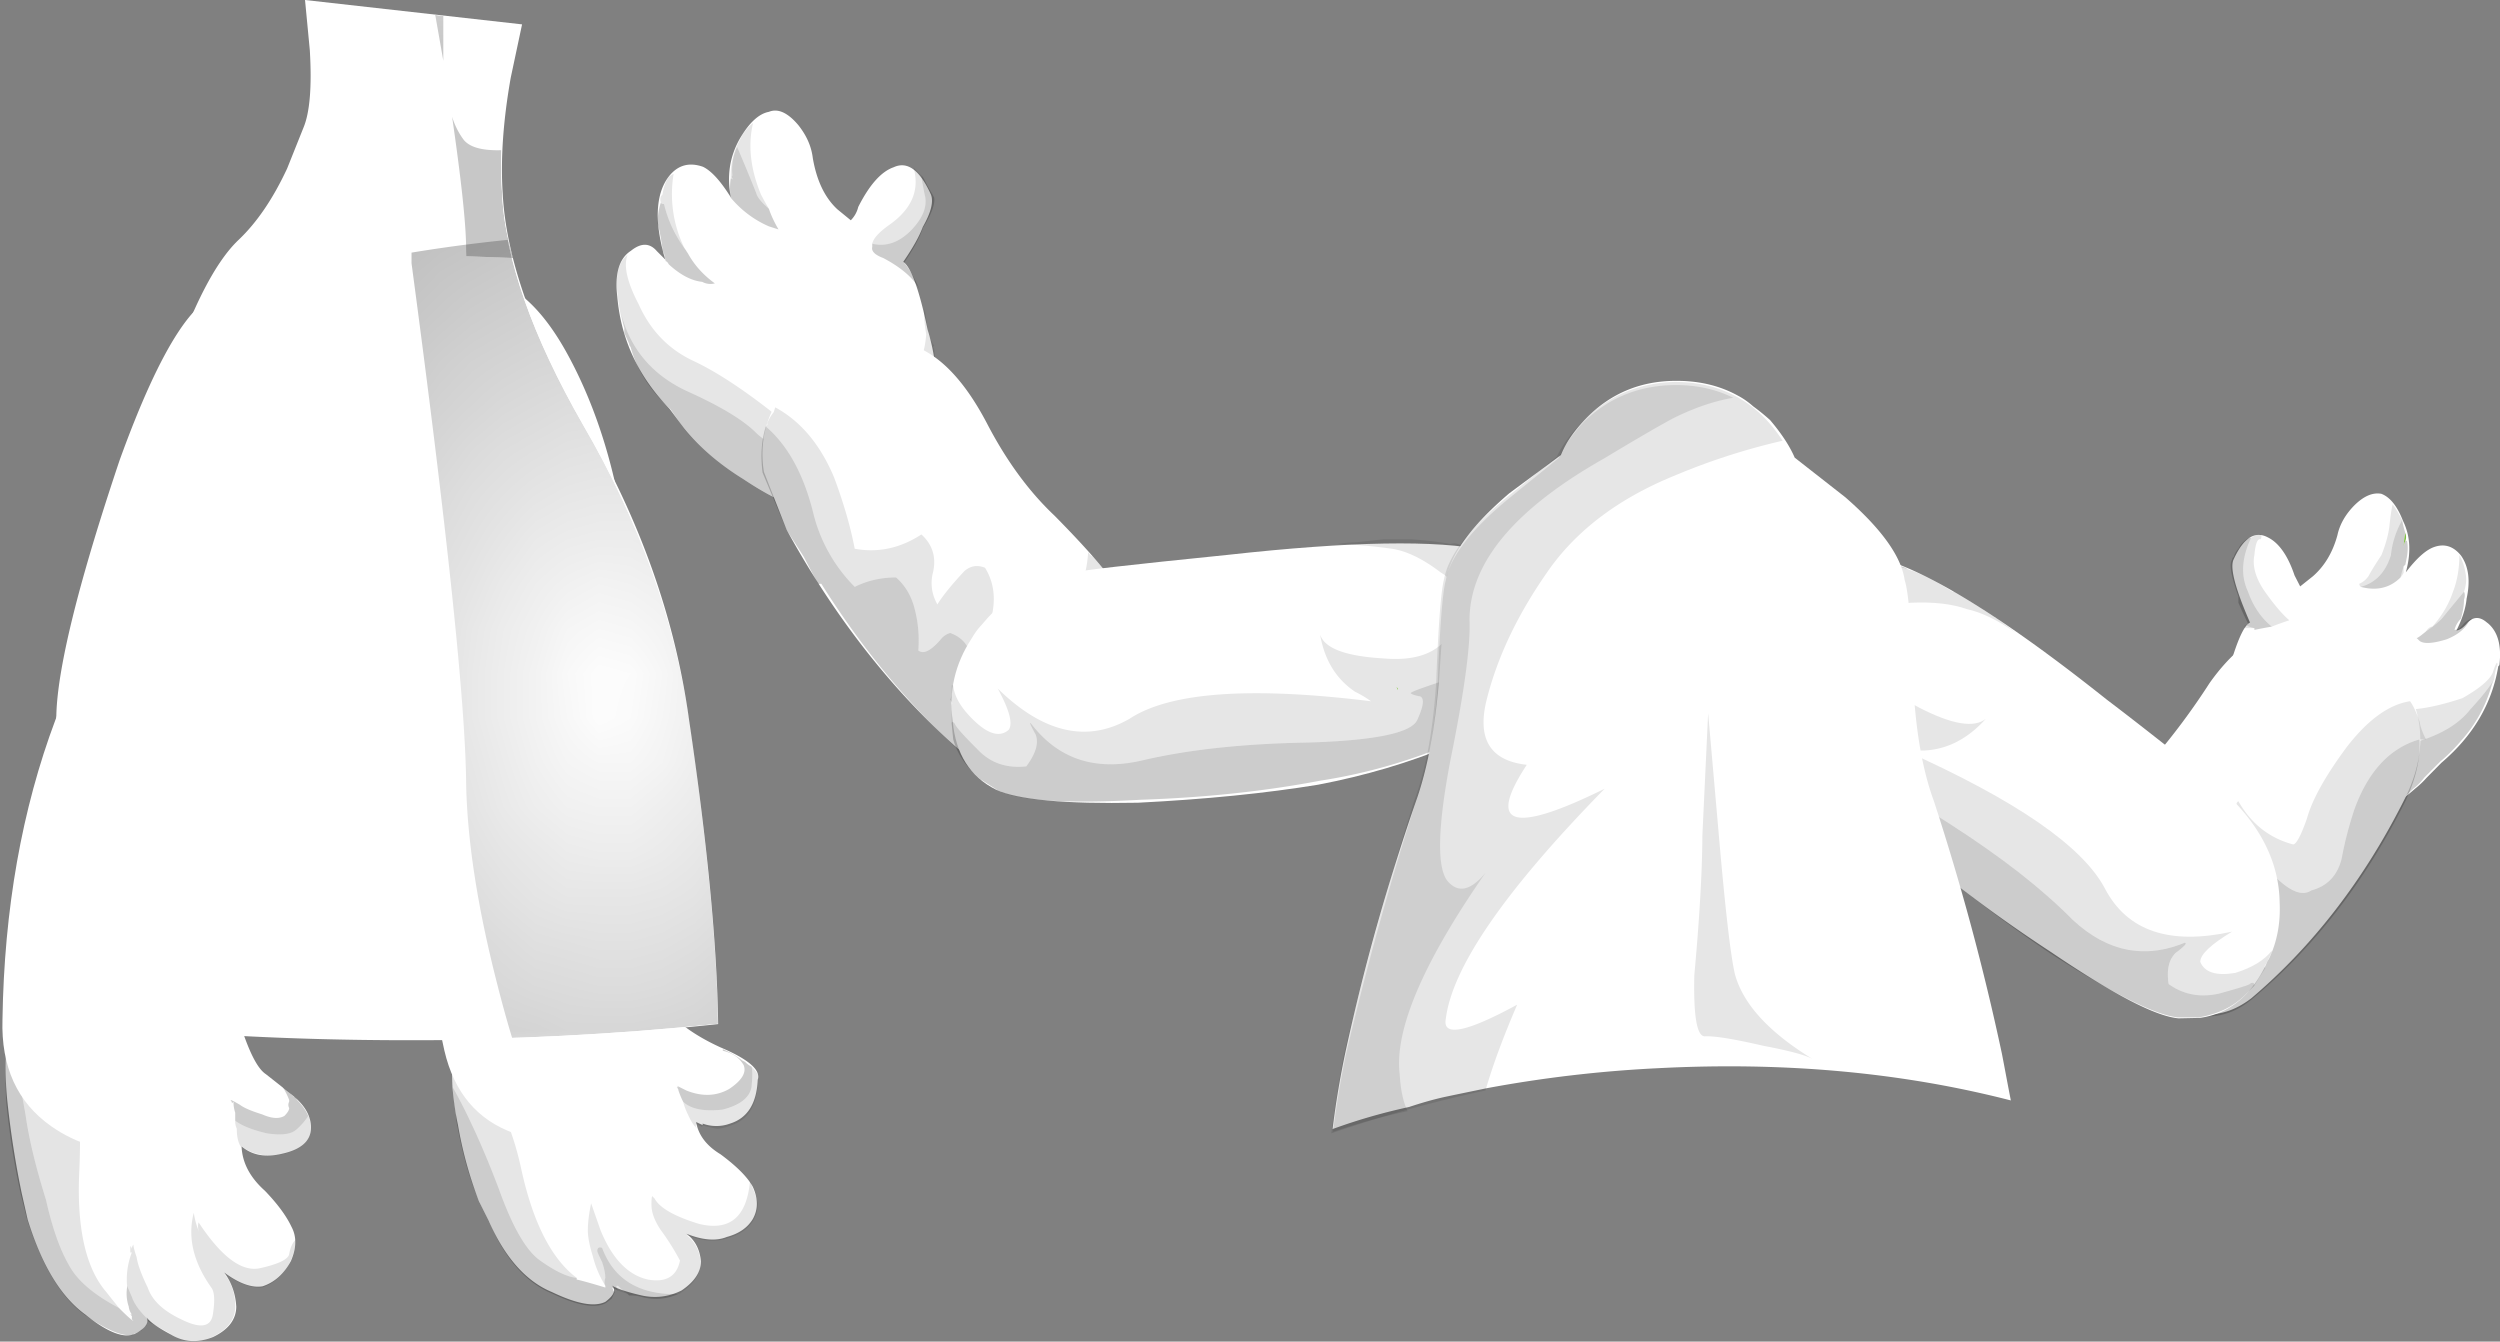 <svg xmlns="http://www.w3.org/2000/svg" viewBox="0 0 78.682 42.224"><rect x="0" y="0" width="78.682" height="42.224" fill="#808080" stroke="none"/><defs><clipPath id="bd"><path d="M4.145 12.924l-.2.855c.461-.464.715-.765.77-.902-.11-.027-.301-.012-.57.047z"/></clipPath><clipPath id="ai"><path d="M11.707 26.818c.227.012.434-.015.621-.078l-.437-.75a4.854 4.854 0 01-.403-2.144c.032-.738.184-1.567.465-2.477.281-.937.602-1.691.961-2.265a5.174 5.174 0 01-.469.457c-.222.179-.433.222-.636.125-.278-.121-.371-.508-.282-1.168.075-.473.266-1.18.578-2.11.192-.5.555-.929 1.083-1.293.304-.179.796-.461 1.472-.836-.152-.078-.379-.136-.683-.171-.34-.016-.582-.063-.735-.141.035-.336.153-.656.352-.969a2.45 2.45 0 00-.664.395c-.543.515-.922 1.019-1.141 1.508-.234.644-.441 1.515-.629 2.609-.207 1.402-.363 2.289-.469 2.66l.426.324c-.156.793-.273 1.379-.351 1.762-.133.703-.161 1.32-.075 1.848.207 1.129.543 2.035 1.016 2.714z"/></clipPath><clipPath id="ag"><path d="M415.34 416.49h23.744v18.573H415.34V416.49z"/></clipPath><clipPath id="bV"><path d="M43.723 23.764a.981.981 0 00.398-.242c.133-.106.281-.227.441-.36.293-.32.493-.625.598-.918l1.281-1c.907-.801 1.414-1.508 1.52-2.121.078-.265.144-1.121.199-2.562.055-1.2.227-2.184.52-2.957a62.126 62.126 0 001.722-6.36c.078-.429.145-.828.2-1.203-2.719.723-5.668 1-8.84.84a31.775 31.775 0 01-4.36-.52 26.645 26.645 0 01-3.882-1.078c.082.664.203 1.36.363 2.078a62.693 62.693 0 001.797 6.36c.269.75.453 1.722.562 2.922.078 1.441.145 2.304.199 2.601.133.614.653 1.305 1.559 2.078l1.281 1c.106.293.321.602.641.922a3.17 3.17 0 002.32.957c.559 0 1.051-.144 1.481-.437z"/></clipPath><clipPath id="ae"><path d="M-13.134-5.368h12.02v11.28h-12.02v-11.28z"/></clipPath><clipPath id="al"><path d="M14.035 12.158l-.441.84c.578-.344.914-.578 1.008-.707-.098-.062-.286-.105-.567-.133z"/></clipPath><clipPath id="c"><path d="M349.85-658.44h2.97v2.187h-2.97v-2.187z"/></clipPath><clipPath id="bS"><path d="M38.961 18.803c.027-.188.012-.442-.039-.762-.055-.426-.203-.945-.442-1.558-.242-.426-.894-.922-1.96-1.481a16.608 16.608 0 00-3.321-.961c-1.304-.211-2.812-.371-4.519-.48-1.868-.024-3.067.093-3.602.363-.664.293-1.023.852-1.078 1.68-.078.773.078 1.48.48 2.117.079.109.161.203.239.281v.039l.082.082c.504.641 1.277 1.055 2.32 1.238.051.055 1.32.2 3.801.442 3.09.348 5.266.387 6.519.121l.039.039c.825-.187 1.321-.574 1.481-1.16z"/></clipPath><clipPath id="ac"><path d="M4886 2910.1h18.149v12.322H4886V2910.1z"/></clipPath><clipPath id="bP"><path d="M26.52 20.803c.718-.695 1.214-1.242 1.48-1.641.508-.801.746-1.707.719-2.719a8.898 8.898 0 00-.117-.761c-.137-.668-.403-1.094-.801-1.281l-.442-.079c-.558-.16-.984-.254-1.281-.281-.504-.078-1.012.082-1.519.481-1.84 1.546-3.426 3.519-4.758 5.921l-.602 1.438a2.581 2.581 0 00.481 1.961h.039c.242.375.613.68 1.121.918.773.402 1.426.535 1.961.402.746-.187 1.426-.867 2.039-2.039.48-.933 1.039-1.707 1.68-2.32z"/></clipPath><clipPath id="ao"><path d="M11.535 26.811l.172.007c-.473-.679-.812-1.585-1.016-2.714-.086-.528-.062-1.145.075-1.848.074-.383.191-.969.351-1.762l-.426-.324c.102-.371.262-1.258.469-2.66.188-1.094.395-1.965.629-2.609.219-.489.602-.993 1.141-1.508.254-.2.472-.328.664-.395l.445-.84c-1-.101-2.039.297-3.113 1.2-.625.613-.887 3.339-.778 8.183.133 3.383.594 5.141 1.387 5.27z"/></clipPath><clipPath id="e"><path d="M346.38-668.92h10.929v18.794H346.38v-18.794z"/></clipPath><clipPath id="aa"><path d="M7926.8 3378.2h17.638v17.709H7926.8V3378.2z"/></clipPath><clipPath id="aq"><path d="M11.535 26.811l.172.007c-.473-.679-.812-1.585-1.016-2.714-.086-.528-.062-1.145.075-1.848.074-.383.191-.969.351-1.762l-.426-.324c.102-.371.262-1.258.469-2.66.188-1.094.395-1.965.629-2.609.219-.489.602-.993 1.141-1.508.254-.2.472-.328.664-.395l.445-.84c-1-.101-2.039.297-3.113 1.2-.625.613-.887 3.339-.778 8.183.133 3.383.594 5.141 1.387 5.27z"/></clipPath><clipPath id="f"><path d="M346.35-670.82h10.929v14.572H346.35v-14.572z"/></clipPath><clipPath id="bM"><path d="M21.602 28.522c.293.586.597.933.918 1.039.347.16.668-.067.96-.68.055-.188-.027-.465-.242-.84-.078-.238-.238-.531-.476-.879.183-.133.383-.695.597-1.679.403-1.282.254-2.387-.437-3.321-.668-.961-1.524-1.359-2.563-1.199l-.32.039c-.344.133-.773.359-1.277.68-.641.398-1.149.828-1.524 1.281l-.359.52c-.774.8-1.211 1.734-1.32 2.8-.079.586.043.985.363 1.2.266.187.476.16.637-.082l.203-.2a6.413 6.413 0 00-.203.961c0 .508.093.895.281 1.16.238.293.535.371.879.239.215-.078.441-.332.679-.758-.078.531 0 1.023.243 1.48.214.399.464.625.757.68.215.078.457-.027.723-.32.211-.266.332-.547.359-.84.079-.586.293-1.016.641-1.281l.32-.282a.636.636 0 01.161.282z"/></clipPath><clipPath id="as"><path d="M11.535 26.811c1.047.148 1.973-.52 2.781-2.012.731-1.324 1.219-2.898 1.461-4.727.246-1.734.321-3.269.231-4.613-.117-1.566-.446-2.558-.985-2.984-.55-.395-1.257-.465-2.128-.215a5.18 5.18 0 00-1.969 1.098c-.625.613-.887 3.339-.778 8.183.133 3.383.594 5.141 1.387 5.27z"/></clipPath><clipPath id="g"><path d="M346.35-668.15h13.262v12.741H346.35v-12.741z"/></clipPath><clipPath id="Y"><path d="M6510.3-19591h23.506v12.789H6510.3V-19591z"/></clipPath><clipPath id="bJ"><path d="M46.121 19.721c.211.082.465.109.758.082 1.226-.133 3.281-1.348 6.16-3.641.75-.558 1.75-1.332 3-2.32.883-.852 1.336-1.774 1.359-2.758.028-.562-.066-1.043-.277-1.441-.027-.055-.055-.106-.082-.16-.371-.774-.934-1.215-1.68-1.321h-.519c-.559.055-1.625.586-3.199 1.602a37.48 37.48 0 00-3.563 2.719 12.954 12.954 0 00-2.437 2.679c-.668.961-.961 1.668-.879 2.121l.238 1.36c.238.64.602 1.027 1.078 1.16.027-.027.043-.055.043-.082z"/></clipPath><clipPath id="W"><path d="M-3367.6-7299.3h17.499v11.434h-17.499v-11.434z"/></clipPath><clipPath id="av"><path d="M14.883 9.201c.851-.05 1.437-.277 1.758-.679.293-.454.8-.84 1.519-1.161.695-.293 1-.558.922-.8-.027-.614-.254-.985-.68-1.118a1.09 1.09 0 00-.722 0v-.039l-.16.079c.054-.321.269-.586.64-.801.402-.293.668-.574.801-.84.133-.293.133-.559 0-.801-.133-.211-.348-.359-.641-.437-.293-.106-.64-.082-1.039.078.215-.16.332-.387.36-.68 0-.293-.161-.547-.481-.758a1.434 1.434 0 00-1-.121c-.371.078-.625.16-.758.238.106-.105.051-.238-.16-.398-.269-.133-.707-.055-1.32.238-.668.27-1.199.867-1.602 1.801l-.238.481a8.816 8.816 0 00-.562 1.921c-.161.797-.184 1.454-.079 1.957.133.536.532.989 1.2 1.36.64.375 1.386.535 2.242.48z"/></clipPath><clipPath id="i"><path d="M2371.3 1796.3h13.767v13.767H2371.3V1796.3z"/></clipPath><clipPath id="bG"><path d="M57.402 17.963c.586.184 1.184.105 1.797-.242.535-.32.949-.692 1.242-1.117l.161-.203a1.25 1.25 0 00.121-.239c.343-.801.293-1.652-.161-2.558-1.015-2.028-2.308-3.696-3.882-5-.399-.321-.825-.457-1.278-.403-.562.242-.961.375-1.203.403-.691.132-1.133.73-1.316 1.797-.215 1.042-.11 1.949.316 2.722.242.453.574.945 1 1.481a18.89 18.89 0 011.442 1.957c.535.722 1.121 1.187 1.761 1.402z"/></clipPath><clipPath id="U"><path d="M-2735.8-4317.2h14.418v15.593h-14.418v-15.593z"/></clipPath><clipPath id="bD"><path d="M59.922 21.322c.211-.082.414-.308.598-.679.16-.375.175-.801.042-1.282.266.321.504.536.719.641.266.078.481 0 .641-.242.211-.266.266-.625.16-1.078 0-.239-.082-.508-.242-.801.082 0 .16.055.242.16.16.188.332.199.52.039.265-.211.359-.57.281-1.078-.16-.961-.629-1.773-1.403-2.441l-.398-.36a3.499 3.499 0 00-.281-.32 5.41 5.41 0 00-1.121-.758c-.481-.297-.852-.48-1.118-.562-1.093-.184-1.906.199-2.441 1.16-.535.906-.559 1.883-.082 2.922.215.906.402 1.386.563 1.437-.375.856-.497 1.387-.36 1.602.238.535.52.719.84.558.293-.132.52-.464.68-1l.121-.238.359.238c.293.27.492.614.598 1.043.055.266.199.52.441.758.239.242.453.336.641.281z"/></clipPath><clipPath id="ay"><path d="M12.895 16.998c-.196-.219-.321-.519-.368-.902a1.777 1.777 0 01.059-.914c.18-.727.355-1.203.523-1.438.051-.086.18-.265.387-.539.149-.262.152-.445.012-.554-.07-.067-.266-.125-.59-.176.008-.149.105-.422.289-.824l-.551-.165c.035-.488.192-.945.465-1.375.195-.328.582-.707 1.168-1.136-.398-.094-.937.039-1.617.398.008-.84.285-1.555.824-2.144.133-.192.305-.325.524-.399.16-.086.402-.152.722-.199-.172-.09-.469-.148-.887-.172a16.315 16.315 0 01-.921-.031c.031-.242.148-.485.351-.735l-.879.649c-.324.293-.594.75-.801 1.367-.16.758-.281 1.297-.359 1.625-.113.567 0 1.137.336 1.711.242.379.352.965.328 1.75.137.699.199 1.234.195 1.606a4.926 4.926 0 01-.152 1.113l-.23.765c.144.207.339.399.574.579.137.132.336.179.598.14z"/></clipPath><clipPath id="k"><path d="M345.05-677.04h8.54v18.776h-8.54v-18.776z"/></clipPath><clipPath id="S"><path d="M-48.48-53.592h7.6v10.272h-7.6v-10.272z"/></clipPath><clipPath id="bA"><path d="M5.32 16.842c.481-1.254.696-2.426.641-3.52-.106-2.054-.121-3.761-.039-5.121.023-1.359-.176-2.293-.602-2.797-.347-.402-.918-.617-1.718-.64-.907-.028-1.68.183-2.321.64-.879.614-1.293 1.504-1.242 2.68.055 2.774.508 5.293 1.363 7.559.504 1.441 1.184 2.332 2.039 2.679.664.321 1.293-.171 1.879-1.48z"/></clipPath><clipPath id="Q"><path d="M-52.05-55.291h3.85v17.75h-3.85v-17.75z"/></clipPath><clipPath id="aB"><path d="M11.953 15.518a4.96 4.96 0 00.152-1.117c.004-.372-.058-.907-.195-1.606.024-.785-.082-1.367-.328-1.746-.336-.574-.449-1.148-.336-1.715.078-.328.199-.867.359-1.621.207-.621.477-1.078.801-1.371l1.293-.957c.196-.102.395-.168.598-.195l.019-.071.098-.051c-1.785-.074-2.855.665-3.211 2.215-.562 2.391-.672 4.657-.328 6.789.164.934.445 1.668.848 2.207l.23-.761z"/></clipPath><clipPath id="m"><path d="M343.86-676.01h9.431v17.746h-9.431v-17.746z"/></clipPath><clipPath id="bx"><path d="M.52 10.283c0-.375-.012-.988-.04-1.84.028-.746.188-1.308.481-1.679L2 5.322a1.24 1.24 0 01.48-.359v-.082l.082-.078C.828 5.174-.027 6.256 0 8.041c.055 2.774.508 5.297 1.359 7.563.375.984.829 1.718 1.36 2.199l.043-.879c0-.453-.043-.883-.121-1.281-.079-.399-.282-.973-.602-1.719-.16-.856-.41-1.469-.758-1.84-.48-.535-.734-1.137-.761-1.801z"/></clipPath><clipPath id="aD"><path d="M11.953 15.518a4.96 4.96 0 00.152-1.117c.004-.372-.058-.907-.195-1.606.024-.785-.082-1.367-.328-1.746-.336-.574-.449-1.148-.336-1.715.078-.328.199-.867.359-1.621.207-.621.477-1.078.801-1.371l1.293-.957c.196-.102.395-.168.598-.195l.019-.071.098-.051c-1.785-.074-2.855.665-3.211 2.215-.562 2.391-.672 4.657-.328 6.789.164.934.445 1.668.848 2.207l.23-.761z"/></clipPath><clipPath id="n"><path d="M343.86-672.51h9.431v17.746h-9.431v-17.746z"/></clipPath><clipPath id="P"><path d="M-48.053-54.873h3.844v17.75h-3.844v-17.75z"/></clipPath><clipPath id="bv"><path d="M.52 10.283c0-.375-.012-.988-.04-1.84.028-.746.188-1.308.481-1.679L2 5.322a1.24 1.24 0 01.48-.359v-.082l.082-.078C.828 5.174-.027 6.256 0 8.041c.055 2.774.508 5.297 1.359 7.563.375.984.829 1.718 1.36 2.199l.043-.879c0-.453-.043-.883-.121-1.281-.079-.399-.282-.973-.602-1.719-.16-.856-.41-1.469-.758-1.84-.48-.535-.734-1.137-.761-1.801z"/></clipPath><clipPath id="N"><path d="M-48.053-54.886h6.344v17.764h-6.344v-17.764z"/></clipPath><clipPath id="aG"><path d="M12.297 16.858c.574.41 1.269.113 2.078-.883.766-.934 1.238-1.875 1.418-2.824.359-1.797.711-3.27 1.051-4.43.344-1.156.355-2.008.043-2.551-.242-.402-.739-.719-1.5-.949-.871-.231-1.676-.219-2.414.027-.953.32-1.543.996-1.77 2.035-.562 2.391-.672 4.657-.328 6.789.203 1.336.68 2.266 1.422 2.786z"/></clipPath><clipPath id="p"><path d="M343.86-675.18h13.275v10.81H343.86v-10.81z"/></clipPath><clipPath id="bs"><path d="M2.719 17.803c.215.187.441.348.683.48.184.133.399.133.637 0-.211-.187-.41-.48-.598-.879a2.388 2.388 0 01-.16-1.043c0-.824.051-1.386.16-1.679.028-.106.121-.344.278-.719.082-.32.043-.52-.117-.602-.106-.05-.321-.066-.641-.039-.055-.16-.027-.492.078-1l-.559-.039a3.286 3.286 0 01.082-1.601c.106-.426.399-.961.879-1.598-.425.027-.933.32-1.519.879-.215-.906-.121-1.762.277-2.559.11-.242.254-.429.442-.562.132-.133.359-.281.679-.438-.215-.027-.519 0-.918.079-.457.105-.761.171-.922.199-.054-.266-.011-.571.122-.918l-.641 1c-.293.371-.453.933-.481 1.679.028.852.04 1.465.04 1.84.027.664.281 1.266.761 1.801.348.371.598.984.758 1.84.32.746.523 1.32.602 1.719.078.398.121.828.121 1.281l-.043.879z"/></clipPath><clipPath id="L"><path d="M1037.1 893.79h11.584v14.855H1037.1V893.79z"/></clipPath><clipPath id="bp"><path d="M4.641 9.604c.718-.293 1.187-.817 1.398-1.563.242-.719.469-1.144.68-1.277.187-.188.414-.375.683-.563.239-.211.383-.425.438-.64.105-.426-.121-.703-.68-.84-.453-.078-.801-.012-1.039.203 0-.402.188-.789.559-1.16.347-.321.586-.613.722-.883.106-.238.094-.52-.043-.84-.16-.344-.398-.57-.718-.68-.266-.023-.586.094-.961.36.187-.238.281-.52.281-.84s-.188-.57-.559-.758C5-.064 4.641-.037 4.32.201c-.32.16-.519.297-.601.403.054-.133-.039-.266-.278-.403-.265-.16-.695 0-1.281.481-.586.429-1.066 1.226-1.441 2.402l-.157.637c-.16.722-.281 1.48-.363 2.281C.121 6.858.16 7.643.32 8.361c.188.696.813 1.215 1.879 1.563h.16c.856.078 1.614-.027 2.282-.32zm.8-2.563l.039.082-.039-.039v-.043z"/></clipPath><clipPath id="aJ"><path d="M12.922 27.283l-1.043.039c-.32 0-.707.039-1.16.121-.641.133-1.012.227-1.117.278l-1.723.16c-.641.109-1.211-.133-1.719-.719a4.722 4.722 0 00-.48-.601c-.16-.239-.254-.465-.282-.68-.023-.266-.011-.41.043-.438.051-.054.184-.148.399-.281.32-.242.547-.601.68-1.082l.718-1.957c.11-.32.16-.75.16-1.281 0-.266-.011-.68-.039-1.242 0-1.012-.054-1.692-.16-2.039-.211-.692-.824-.961-1.84-.801-1.148.187-1.851.109-2.121-.238a2.354 2.354 0 01-.359-.719c.293 2.023.441 3.41.441 4.156.028 1.281.348 2.777.961 4.481.586 1.656 1.16 2.761 1.719 3.32.48.426.895 1.016 1.238 1.762l.403 1.039c.16.375.214 1.027.16 1.961L7.68 33.76l5.48-.598-.121-.64c-.348-1.2-.48-2.399-.398-3.598a6.398 6.398 0 01.281-1.641zM3.121 7.924c-.535.051-1.055.105-1.562.16.027.106.043.199.043.277l1 5.68v-1.719c0-.851.132-2.148.398-3.879.027-.187.066-.359.121-.519z"/></clipPath><clipPath id="r"><path d="M-10.1 12.129H6.15v32.5H-10.1v-32.5z"/></clipPath><clipPath id="J"><path d="M1042.3 913.34h1.543v2.633h-1.543v-2.633z"/></clipPath><clipPath id="bm"><path d="M3.242.881c0-.055.028-.121.078-.199h-.039a.619.619 0 00-.039.199z"/></clipPath><clipPath id="H"><path d="M220.81 135.46h9.96v11.278h-9.96V135.46z"/></clipPath><clipPath id="aM"><path d="M2.879 15.803c.082.265.199.508.359.719.27.347.973.425 2.121.242 1.016-.16 1.629.105 1.84.797.106.347.16 1.027.16 2.043.028.558.039.972.039 1.238 0 .535-.05.961-.16 1.281l-.718 1.961c-.133.481-.36.84-.68 1.078-.215.137-.348.227-.399.281-.054.028-.066.172-.043.442.028.215.122.437.282.68.242.265.398.464.48.601.508.586 1.078.824 1.719.719l1.723-.16c.105-.055.476-.149 1.117-.282.277-.074.531-.117.761-.121-.679 0-1.335.043-1.96.121-.665.079-1.614-.015-2.84-.281-.16-.773.359-1.265 1.558-1.48 1.602-.293 2.43-.465 2.481-.52-1.094-.16-2.078-.172-2.957-.039-.16.028-.469.149-.922.36-.348.187-.668.253-.961.199.187-.239.496-.547.922-.918.32-.321.547-.641.679-.961.106-.348.161-.774.161-1.281 0-.293-.016-.735-.039-1.321v-2.558c0-.215.105-.547.32-1 .211-.453.277-.801.199-1.039-.375.027-.641.011-.801-.043-.082-.051-.121-.118-.121-.2-.238-.183-.64-.585-1.199-1.199-.988-.801-1.719-1.359-2.199-1.679a1.667 1.667 0 00-.281-.161c-.051 0-.094-.093-.122-.281-.05-.211.028-.519.243-.918l.199-1.32c.055-.371.187-.934.398-1.68.055-.32.067-.746.043-1.281-.402.027-.789.055-1.16.082-.055.16-.094.332-.121.519-.266 1.735-.398 3.028-.398 3.879v1.719l.277 1.762z"/></clipPath><clipPath id="t"><path d="M-8.85.279h12.5v26.25h-12.5V.279z"/></clipPath><clipPath id="bj"><path d="M5.75 26.373c1.031-.172 1.723-1.023 2.078-2.562.332-1.371.375-2.883.129-4.535-.246-1.571-.578-2.934-1-4.086-.535-1.317-1.121-2.086-1.754-2.309-.633-.168-1.32-.023-2.066.437a4.825 4.825 0 00-1.582 1.528c-.438.722.043 3.168 1.437 7.34 1.055 2.898 1.973 4.297 2.758 4.187z"/></clipPath><clipPath id="G"><path d="M347.19-670.03h6.285v13.346h-6.285v-13.346z"/></clipPath><clipPath id="bh"><path d="M5.695 26.373l.16-.043c-.628-.457-1.191-1.144-1.691-2.066-.219-.434-.363-.977-.422-1.625-.031-.356-.078-.899-.137-1.633l-.492-.16c-.004-.352-.09-1.168-.265-2.445-.118-1.004-.153-1.821-.106-2.446.078-.492.305-1.039.68-1.64.187-.247.363-.426.527-.536l.196-.859c-.981.203-1.856.848-2.633 1.945-.43.711.054 3.153 1.453 7.328 1.031 2.903 1.941 4.297 2.73 4.18z"/></clipPath><clipPath id="aP"><path d="M4.281 7.842c.024.535.012.961-.043 1.281-.211.746-.343 1.305-.398 1.68l-.199 1.32c-.215.399-.293.707-.243.918.028.188.067.281.122.281.16.082.253.133.281.161.48.32 1.211.878 2.199 1.679.559.614.961 1.016 1.199 1.199 0 .082.039.149.121.2.16.054.426.066.801.043.078.238.012.586-.199 1.039-.215.453-.32.785-.32 1v2.558c.023.586.039 1.028.039 1.321 0 .507-.055.933-.161 1.281-.132.32-.359.64-.679.961-.426.371-.735.679-.922.918.293.054.613-.012.961-.199.453-.215.762-.332.922-.36.879-.133 1.863-.121 2.957.039-.051.055-.879.227-2.481.52-1.199.215-1.718.707-1.558 1.48 1.226.266 2.175.36 2.84.281a16.662 16.662 0 011.96-.121c-.23.004-.484.047-.761.121a6.65 6.65 0 011.16-.121l1.043-.039-.442-.082c-.265-.023-.734-.023-1.402 0-.637.028-1.133.016-1.476-.039.105-.347.476-.574 1.117-.679.375-.055.867-.094 1.48-.122-.027-.238-.398-.347-1.121-.32l-1.398.043c.453-.242 1-.414 1.64-.523a26.63 26.63 0 011.719-.157c.16-.402-.266-.656-1.277-.761a8.694 8.694 0 00-1.883-.039 9.242 9.242 0 01-1.078.199c-.481.051-.789-.094-.922-.442-.051-.132-.012-.398.121-.8.16-.477.238-.758.238-.84.11-.746.215-1.332.321-1.758.027-.133.226-.734.601-1.801.028-.105.215-.48.559-1.121.269-.531.375-.906.32-1.117l-.879 1.559c-.426.535-.64.828-.64.878-.051-.718.242-1.773.878-3.16.457-1.199.707-1.863.762-2 .051-.105.465-.465 1.238-1.078.723-.535 1.082-.867 1.082-1-.48.133-1.187.414-2.121.84-.851.426-1.504.773-1.961 1.039.161-.215.11-.359-.16-.441-.316-.157-.492-.344-.519-.559-.051-.719-.012-1.226.121-1.519.055-.161.371-.536.961-1.122.426-.48.64-.89.64-1.238-.32-.105-1.148.145-2.48.758-.082-.934.144-1.68.68-2.238-1.149.054-2.266.121-3.36.199z"/></clipPath><clipPath id="v"><path d="M-7.6 3.929H6.15v26.25H-7.6V3.929z"/></clipPath><clipPath id="F"><path d="M347.18-667.94h6.286v17.214h-6.286v-17.214z"/></clipPath><clipPath id="bf"><path d="M5.695 26.373l.16-.043c-.628-.457-1.191-1.144-1.691-2.066-.219-.434-.363-.977-.422-1.625-.031-.356-.078-.899-.137-1.633l-.492-.16c-.004-.352-.09-1.168-.265-2.445-.118-1.004-.153-1.821-.106-2.446.078-.492.305-1.039.68-1.64.187-.247.363-.426.527-.536l.196-.859c-.981.203-1.856.848-2.633 1.945-.43.711.054 3.153 1.453 7.328 1.031 2.903 1.941 4.297 2.73 4.18z"/></clipPath><clipPath id="E"><path d="M349.79-657.67h2.462v.968h-2.462v-.968z"/></clipPath><clipPath id="aS"><path d="M15.441 7.924c.481-.055.879-.082 1.2-.082-.907-.055-1.84-.106-2.801-.16a9.74 9.74 0 00-1.281.359c-.907.297-1.414.789-1.52 1.481.266-.051.816-.348 1.641-.879.718-.375 1.64-.614 2.761-.719zm1.957.117l.204-.078a3.944 3.944 0 01-.481-.082.633.633 0 01.277.16z"/></clipPath><clipPath id="x"><path d="M2.4 6.829h8.75v3.75H2.4v-3.75z"/></clipPath><clipPath id="a"><path d="M346.7-668.92h10.611v17.726H346.7v-17.726z"/></clipPath><clipPath id="D"><path d="M348.41-667.95h6.274v15.988h-6.274v-15.988z"/></clipPath><clipPath id="bb"><path d="M5.855 26.33c.219-.054.407-.14.571-.25l-.617-.523a4.087 4.087 0 01-.954-1.746c-.167-.653-.246-1.41-.226-2.285.019-.895.121-1.645.309-2.247a5.296 5.296 0 01-.325.536c-.16.218-.351.316-.566.289-.301-.024-.496-.336-.582-.934-.059-.434-.063-1.098-.02-1.996.051-.492.278-.969.684-1.438.242-.246.633-.628 1.172-1.152-.164-.023-.395-.008-.696.047-.324.086-.57.117-.73.09a1.87 1.87 0 01.07-.942c-.16.114-.336.289-.523.536-.375.601-.602 1.148-.68 1.64-.051.625-.015 1.442.102 2.446.176 1.277.265 2.093.269 2.445l.492.16c.059.734.106 1.277.137 1.633.059.652.199 1.195.422 1.629.5.918 1.063 1.605 1.691 2.062z"/></clipPath><clipPath id="aV"><path d="M11.48 7.604h-.519c-.188.265-.266.492-.242.679l.562-.519c.078-.055.145-.11.199-.16z"/></clipPath><clipPath id="z"><path d="M1.15 1.879h2.5v2.5h-2.5v-2.5z"/></clipPath><clipPath id="B"><path d="M-10.1 2.43h22.5v24.004h-22.5V2.43z"/></clipPath><clipPath id="aY"><path d="M12.641 28.881c.078-1.625.757-3.559 2.039-5.797 1.414-2.43 2.308-4.91 2.679-7.441.453-3.149.696-5.696.719-7.641a74.244 74.244 0 00-7.84-.398c-3.039 0-5.918.16-8.636.48v.238c1.117 5.946 1.691 9.813 1.718 11.602.028 1.277.348 2.773.961 4.48.586 1.653 1.16 2.758 1.719 3.317.48.43.895 1.015 1.238 1.762l.403 1.039c.16.375.214 1.027.16 1.961l-.121 1.238 5.48-.598-.281-1.32c-.211-1.067-.293-2.039-.238-2.922z"/></clipPath><radialGradient id="R" gradientUnits="userSpaceOnUse" cy="-50.436" cx="-51.474" r="9.725"><stop offset="0" stop-color="#fff" stop-opacity=".22"/><stop offset="1" stop-color="#fff" stop-opacity="0"/></radialGradient><radialGradient id="aX" gradientUnits="userSpaceOnUse" cy="5.2" cx="6" r="4.925"><stop offset="0"/><stop offset="1"/></radialGradient><radialGradient id="A" gradientUnits="userSpaceOnUse" cy="5.2" cx="6" r="4.925"><stop offset="0" stop-color="#fff" stop-opacity=".157"/><stop offset="1" stop-color="#fff" stop-opacity="0"/></radialGradient><radialGradient id="C" gradientUnits="userSpaceOnUse" cy="17.95" cx="7.8" r="19.888"><stop offset="0" stop-color="#fff" stop-opacity="0"/><stop offset="1" stop-color="#fff" stop-opacity=".42"/></radialGradient><radialGradient id="ah" gradientUnits="userSpaceOnUse" cy="423.69" cx="430.81" r="19.888"><stop offset="0" stop-color="#fff" stop-opacity="0"/><stop offset="1" stop-color="#fff" stop-opacity=".42"/></radialGradient><radialGradient id="ba" gradientUnits="userSpaceOnUse" cy="17.95" cx="7.8" r="19.888"><stop offset="0"/><stop offset="1"/></radialGradient><radialGradient id="aU" gradientUnits="userSpaceOnUse" cy="8.3" cx="4.9" r="5.025"><stop offset="0"/><stop offset="1"/></radialGradient><radialGradient id="b" gradientUnits="userSpaceOnUse" cy="-660.4" cx="349.8" r="8.625"><stop offset="0" stop-color="#fff" stop-opacity=".157"/><stop offset="1" stop-color="#fff" stop-opacity="0"/></radialGradient><radialGradient id="bU" gradientUnits="userSpaceOnUse" cy=".6" cx="-9.1" r="5.845"><stop offset="0"/><stop offset="1"/></radialGradient><radialGradient id="y" gradientUnits="userSpaceOnUse" cy="8.3" cx="4.9" r="5.025"><stop offset="0" stop-color="#fff" stop-opacity=".157"/><stop offset="1" stop-color="#fff" stop-opacity="0"/></radialGradient><radialGradient id="aR" gradientUnits="userSpaceOnUse" cy="18.1" cx="-7.45" r="24.712"><stop offset="0"/><stop offset="1"/></radialGradient><radialGradient id="af" gradientUnits="userSpaceOnUse" cy=".6" cx="-9.1" r="5.845"><stop offset="0" stop-color="#fff" stop-opacity="0"/><stop offset="1" stop-color="#fff" stop-opacity=".42"/></radialGradient><radialGradient id="ak" gradientUnits="userSpaceOnUse" cy="-660.4" cx="349.8" r="8.625"><stop offset="0"/><stop offset="1"/></radialGradient><radialGradient id="w" gradientUnits="userSpaceOnUse" cy="18.1" cx="-7.45" r="24.712"><stop offset="0" stop-color="#fff" stop-opacity=".157"/><stop offset="1" stop-color="#fff" stop-opacity="0"/></radialGradient><radialGradient id="d" gradientUnits="userSpaceOnUse" cy="-662.55" cx="345.95" r="8.412"><stop offset="0" stop-color="#fff" stop-opacity=".278"/><stop offset="1" stop-color="#fff" stop-opacity="0"/></radialGradient><radialGradient id="aO" gradientUnits="userSpaceOnUse" cy="16.9" cx="-9.8" r="25.375"><stop offset="0"/><stop offset=".686"/><stop offset="1"/></radialGradient><radialGradient id="bR" gradientUnits="userSpaceOnUse" cy="2913" cx="4895.7" r="5.845"><stop offset="0"/><stop offset="1"/></radialGradient><radialGradient id="ad" gradientUnits="userSpaceOnUse" cy="2913" cx="4895.7" r="5.845"><stop offset="0" stop-color="#fff" stop-opacity="0"/><stop offset="1" stop-color="#fff" stop-opacity=".42"/></radialGradient><radialGradient id="u" gradientUnits="userSpaceOnUse" cy="16.9" cx="-9.8" r="25.375"><stop offset="0" stop-color="#fff" stop-opacity=".118"/><stop offset=".686" stop-color="#fff" stop-opacity=".118"/><stop offset="1" stop-color="#fff" stop-opacity=".118"/></radialGradient><radialGradient id="aL" gradientUnits="userSpaceOnUse" cy="25.95" cx="-14.15" r="28.55"><stop offset="0"/><stop offset=".239"/><stop offset="1"/></radialGradient><radialGradient id="I" gradientUnits="userSpaceOnUse" cy="141.25" cx="228.82" r="7.962"><stop offset="0" stop-color="#fff" stop-opacity="0"/><stop offset="1" stop-color="#fff" stop-opacity=".42"/></radialGradient><radialGradient id="an" gradientUnits="userSpaceOnUse" cy="-662.55" cx="345.95" r="8.412"><stop offset="0"/><stop offset="1"/></radialGradient><radialGradient id="bl" gradientUnits="userSpaceOnUse" cy="141.25" cx="228.82" r="7.962"><stop offset="0"/><stop offset="1"/></radialGradient><radialGradient id="bO" gradientUnits="userSpaceOnUse" cy="3386" cx="7937" r="5.287"><stop offset="0"/><stop offset="1"/></radialGradient><radialGradient id="s" gradientUnits="userSpaceOnUse" cy="25.95" cx="-14.15" r="28.55"><stop offset="0" stop-color="#fff" stop-opacity=".22"/><stop offset=".239" stop-color="#fff" stop-opacity=".22"/><stop offset="1" stop-color="#fff" stop-opacity=".22"/></radialGradient><radialGradient id="K" gradientUnits="userSpaceOnUse" cy="909.29" cx="1034.2" r="7.87"><stop offset="0" stop-color="#fff" stop-opacity=".157"/><stop offset="1" stop-color="#fff" stop-opacity="0"/></radialGradient><radialGradient id="ab" gradientUnits="userSpaceOnUse" cy="3386" cx="7937" r="5.287"><stop offset="0" stop-color="#fff" stop-opacity="0"/><stop offset="1" stop-color="#fff" stop-opacity=".42"/></radialGradient><radialGradient id="bo" gradientUnits="userSpaceOnUse" cy="909.29" cx="1034.2" r="7.87"><stop offset="0"/><stop offset="1"/></radialGradient><radialGradient id="aI" gradientUnits="userSpaceOnUse" cy="-670.45" cx="351.9" r="6.438"><stop offset="0"/><stop offset="1"/></radialGradient><radialGradient id="bL" gradientUnits="userSpaceOnUse" cy="-19586" cx="6519.4" r="5.855"><stop offset="0"/><stop offset="1"/></radialGradient><radialGradient id="M" gradientUnits="userSpaceOnUse" cy="904.73" cx="1044.5" r="5.289"><stop offset="0" stop-color="#fff" stop-opacity="0"/><stop offset="1" stop-color="#fff" stop-opacity=".42"/></radialGradient><radialGradient id="Z" gradientUnits="userSpaceOnUse" cy="-19586" cx="6519.4" r="5.855"><stop offset="0" stop-color="#fff" stop-opacity="0"/><stop offset="1" stop-color="#fff" stop-opacity=".42"/></radialGradient><radialGradient id="br" gradientUnits="userSpaceOnUse" cy="904.73" cx="1044.5" r="5.289"><stop offset="0"/><stop offset="1"/></radialGradient><radialGradient id="q" gradientUnits="userSpaceOnUse" cy="-670.45" cx="351.9" r="6.438"><stop offset="0" stop-color="#fff" stop-opacity="0"/><stop offset="1" stop-color="#fff" stop-opacity=".42"/></radialGradient><radialGradient id="aF" gradientUnits="userSpaceOnUse" cy="-667.8" cx="346.55" r="9.4"><stop offset="0"/><stop offset="1"/></radialGradient><radialGradient id="O" gradientUnits="userSpaceOnUse" cy="-48.195" cx="-47.164" r="10.625"><stop offset="0" stop-color="#fff" stop-opacity=".157"/><stop offset="1" stop-color="#fff" stop-opacity="0"/></radialGradient><radialGradient id="h" gradientUnits="userSpaceOnUse" cy="-661.7" cx="355.15" r="7.965"><stop offset="0" stop-color="#fff" stop-opacity="0"/><stop offset="1" stop-color="#fff" stop-opacity=".42"/></radialGradient><radialGradient id="bu" gradientUnits="userSpaceOnUse" cy="-48.195" cx="-47.164" r="10.625"><stop offset="0"/><stop offset="1"/></radialGradient><radialGradient id="bI" gradientUnits="userSpaceOnUse" cy="-7296.8" cx="-3359.2" r="5.849"><stop offset="0"/><stop offset="1"/></radialGradient><radialGradient id="o" gradientUnits="userSpaceOnUse" cy="-667.8" cx="346.55" r="9.4"><stop offset="0" stop-color="#fff" stop-opacity=".22"/><stop offset="1" stop-color="#fff" stop-opacity="0"/></radialGradient><radialGradient id="X" gradientUnits="userSpaceOnUse" cy="-7296.8" cx="-3359.2" r="5.849"><stop offset="0" stop-color="#fff" stop-opacity="0"/><stop offset="1" stop-color="#fff" stop-opacity=".42"/></radialGradient><radialGradient id="au" gradientUnits="userSpaceOnUse" cy="-661.7" cx="355.15" r="7.965"><stop offset="0"/><stop offset="1"/></radialGradient><radialGradient id="aA" gradientUnits="userSpaceOnUse" cy="-669.55" cx="346.85" r="10.275"><stop offset="0"/><stop offset="1"/></radialGradient><radialGradient id="j" gradientUnits="userSpaceOnUse" cy="1806.6" cx="2380" r="5.291"><stop offset="0" stop-color="#fff" stop-opacity="0"/><stop offset="1" stop-color="#fff" stop-opacity=".42"/></radialGradient><radialGradient id="bF" gradientUnits="userSpaceOnUse" cy="-4311.8" cx="-2729.1" r="5.295"><stop offset="0"/><stop offset="1"/></radialGradient><radialGradient id="bz" gradientUnits="userSpaceOnUse" cy="-50.436" cx="-51.474" r="9.725"><stop offset="0"/><stop offset="1"/></radialGradient><radialGradient id="V" gradientUnits="userSpaceOnUse" cy="-4311.8" cx="-2729.1" r="5.295"><stop offset="0" stop-color="#fff" stop-opacity="0"/><stop offset="1" stop-color="#fff" stop-opacity=".42"/></radialGradient><radialGradient id="l" gradientUnits="userSpaceOnUse" cy="-669.55" cx="346.85" r="10.275"><stop offset="0" stop-color="#fff" stop-opacity=".157"/><stop offset="1" stop-color="#fff" stop-opacity="0"/></radialGradient><radialGradient id="T" gradientUnits="userSpaceOnUse" cy="-49.502" cx="-42.342" r="6.663"><stop offset="0" stop-color="#fff" stop-opacity="0"/><stop offset="1" stop-color="#fff" stop-opacity=".42"/></radialGradient><radialGradient id="ax" gradientUnits="userSpaceOnUse" cy="1806.6" cx="2380" r="5.291"><stop offset="0"/><stop offset="1"/></radialGradient><radialGradient id="bC" gradientUnits="userSpaceOnUse" cy="-49.502" cx="-42.342" r="6.663"><stop offset="0"/><stop offset="1"/></radialGradient><radialGradient id="bX" gradientUnits="userSpaceOnUse" cy="423.69" cx="430.81" r="19.888"><stop offset="0"/><stop offset="1"/></radialGradient><mask id="bB"><g clip-path="url(#S)"><path d="M-48.48-53.592h7.6v10.272h-7.6v-10.272z" fill="url(#T)"/></g></mask><mask id="az"><g clip-path="url(#k)"><path d="M345.05-677.04h8.54v18.776h-8.54v-18.776z" fill="url(#l)"/></g></mask><mask id="bE"><g clip-path="url(#U)"><path d="M-2735.8-4317.2h14.418v15.593h-14.418v-15.593z" fill="url(#V)"/></g></mask><mask id="by"><g clip-path="url(#Q)"><path d="M-52.05-55.291h3.85v17.75h-3.85v-17.75z" fill="url(#R)"/></g></mask><mask id="aW"><g clip-path="url(#z)"><path d="M1.15 1.879h2.5v2.5h-2.5v-2.5z" fill="url(#A)"/></g></mask><mask id="aC"><g clip-path="url(#m)"><path d="M343.86-676.01h9.431v17.746h-9.431v-17.746z" fill="url(#l)"/></g></mask><mask id="bw"><g clip-path="url(#P)"><path d="M-48.053-54.873h3.844v17.75h-3.844v-17.75z" fill="url(#O)"/></g></mask><mask id="bH"><g clip-path="url(#W)"><path d="M-3367.6-7299.3h17.499v11.434h-17.499v-11.434z" fill="url(#X)"/></g></mask><mask id="aE"><g clip-path="url(#n)"><path d="M343.86-672.51h9.431v17.746h-9.431v-17.746z" fill="url(#o)"/></g></mask><mask id="at"><g clip-path="url(#g)"><path d="M346.35-668.15h13.262v12.741H346.35v-12.741z" fill="url(#h)"/></g></mask><mask id="bt"><g clip-path="url(#N)"><path d="M-48.053-54.886h6.344v17.764h-6.344v-17.764z" fill="url(#O)"/></g></mask><mask id="bq"><g clip-path="url(#L)"><path d="M1037.1 893.79h11.584v14.855H1037.1V893.79z" fill="url(#M)"/></g></mask><mask id="bK"><g clip-path="url(#Y)"><path d="M6510.3-19591h23.506v12.789H6510.3V-19591z" fill="url(#Z)"/></g></mask><mask id="aH"><g clip-path="url(#p)"><path d="M343.86-675.18h13.275v10.81H343.86v-10.81z" fill="url(#q)"/></g></mask><mask id="ar"><g clip-path="url(#f)"><path d="M346.35-670.82h10.929v14.572H346.35v-14.572z" fill="url(#d)"/></g></mask><mask id="ap"><g clip-path="url(#e)"><path d="M346.38-668.92h10.929v18.794H346.38v-18.794z" fill="url(#b)"/></g></mask><mask id="aw"><g clip-path="url(#i)"><path d="M2371.3 1796.3h13.767v13.767H2371.3V1796.3z" fill="url(#j)"/></g></mask><mask id="bN"><g clip-path="url(#aa)"><path d="M7926.8 3378.2h17.638v17.709H7926.8V3378.2z" fill="url(#ab)"/></g></mask><mask id="aK"><g clip-path="url(#r)"><path d="M-10.1 12.129H6.15v32.5H-10.1v-32.5z" fill="url(#s)"/></g></mask><mask id="bk"><g clip-path="url(#H)"><path d="M220.81 135.46h9.96v11.278h-9.96V135.46z" fill="url(#I)"/></g></mask><mask id="am"><g clip-path="url(#c)"><path d="M349.85-658.44h2.97v2.187h-2.97v-2.187z" fill="url(#d)"/></g></mask><mask id="bi"><g clip-path="url(#G)"><path d="M347.19-670.03h6.285v13.346h-6.285v-13.346z" fill="url(#d)"/></g></mask><mask id="bQ"><g clip-path="url(#ac)"><path d="M4886 2910.1h18.149v12.322H4886V2910.1z" fill="url(#ad)"/></g></mask><mask id="aN"><g clip-path="url(#t)"><path d="M-8.85.279h12.5v26.25h-12.5V.279z" fill="url(#u)"/></g></mask><mask id="bg"><g clip-path="url(#F)"><path d="M347.18-667.94h6.286v17.214h-6.286v-17.214z" fill="url(#b)"/></g></mask><mask id="aQ"><g clip-path="url(#v)"><path d="M-7.6 3.929H6.15v26.25H-7.6V3.929z" fill="url(#w)"/></g></mask><mask id="be"><g clip-path="url(#E)"><path d="M349.79-657.67h2.462v.968h-2.462v-.968z" fill="url(#d)"/></g></mask><mask id="bT"><g clip-path="url(#ae)"><path d="M-13.134-5.368h12.02v11.28h-12.02v-11.28z" fill="url(#af)"/></g></mask><mask id="bc"><g clip-path="url(#D)"><path d="M348.41-667.95h6.274v15.988h-6.274v-15.988z" fill="url(#b)"/></g></mask><mask id="aj"><g clip-path="url(#a)"><path d="M346.7-668.92h10.611v17.726H346.7v-17.726z" fill="url(#b)"/></g></mask><mask id="aT"><g clip-path="url(#x)"><path d="M2.4 6.829h8.75v3.75H2.4v-3.75z" fill="url(#y)"/></g></mask><mask id="aZ"><g clip-path="url(#B)"><path d="M-10.1 2.43h22.5v24.004h-22.5V2.43z" fill="url(#C)"/></g></mask><mask id="bW"><g clip-path="url(#ag)"><path d="M415.34 416.49h23.744v18.573H415.34V416.49z" fill="url(#ah)"/></g></mask><mask id="bn"><g clip-path="url(#J)"><path d="M1042.3 913.34h1.543v2.633h-1.543v-2.633z" fill="url(#K)"/></g></mask></defs><path d="M17.9 11.22c.899 1.67 1.5 3.633 1.802 5.899.298 2.167.415 4.101.347 5.801-.167 1.933-.597 3.169-1.299 3.7-.664.499-1.547.581-2.651.25a6.084 6.084 0 01-2.447-1.347c-.766-.768-1.083-4.185-.952-10.25.166-4.233.732-6.42 1.7-6.553 1.332-.2 2.5.635 3.5 2.5z" fill-rule="evenodd" fill="#fff"/><g clip-path="url(#ai)" transform="matrix(1.25 0 0 -1.25 0 42.224)"><g mask="url(#aj)" transform="matrix(.788 .253 .235 -.861 -109.69 -637.34)"><path d="M11.707 26.818c.227.012.434-.015.621-.078l-.437-.75a4.854 4.854 0 01-.403-2.144c.032-.738.184-1.567.465-2.477.281-.937.602-1.691.961-2.265a5.174 5.174 0 01-.469.457c-.222.179-.433.222-.636.125-.278-.121-.371-.508-.282-1.168.075-.473.266-1.18.578-2.11.192-.5.555-.929 1.083-1.293.304-.179.796-.461 1.472-.836-.152-.078-.379-.136-.683-.171-.34-.016-.582-.063-.735-.141.035-.336.153-.656.352-.969a2.45 2.45 0 00-.664.395c-.543.515-.922 1.019-1.141 1.508-.234.644-.441 1.515-.629 2.609-.207 1.402-.363 2.289-.469 2.66l.426.324c-.156.793-.273 1.379-.351 1.762-.133.703-.161 1.32-.075 1.848.207 1.129.543 2.035 1.016 2.714z" fill-rule="evenodd" fill="url(#ak)"/></g></g><g clip-path="url(#al)" transform="matrix(1.25 0 0 -1.25 0 42.224)"><g mask="url(#am)" transform="matrix(.788 .253 .303 -1.111 -63.543 -806.36)"><path d="M14.035 12.158l-.441.84c.578-.344.914-.578 1.008-.707-.098-.062-.286-.105-.567-.133z" fill-rule="evenodd" fill="url(#an)"/></g></g><g clip-path="url(#ao)" transform="matrix(1.25 0 0 -1.25 0 42.224)"><g mask="url(#ap)" transform="matrix(.788 .253 .235 -.861 -109.69 -637.34)"><path d="M11.535 26.811l.172.007c-.473-.679-.812-1.585-1.016-2.714-.086-.528-.062-1.145.075-1.848.074-.383.191-.969.351-1.762l-.426-.324c.102-.371.262-1.258.469-2.66.188-1.094.395-1.965.629-2.609.219-.489.602-.993 1.141-1.508.254-.2.472-.328.664-.395l.445-.84c-1-.101-2.039.297-3.113 1.2-.625.613-.887 3.339-.778 8.183.133 3.383.594 5.141 1.387 5.27z" fill="url(#ak)" fill-rule="evenodd"/></g></g><g clip-path="url(#aq)" transform="matrix(1.25 0 0 -1.25 0 42.224)"><g mask="url(#ar)" transform="matrix(.788 .253 .303 -1.111 -63.543 -806.36)"><path d="M11.535 26.811l.172.007c-.473-.679-.812-1.585-1.016-2.714-.086-.528-.062-1.145.075-1.848.074-.383.191-.969.351-1.762l-.426-.324c.102-.371.262-1.258.469-2.66.188-1.094.395-1.965.629-2.609.219-.489.602-.993 1.141-1.508.254-.2.472-.328.664-.395l.445-.84c-1-.101-2.039.297-3.113 1.2-.625.613-.887 3.339-.778 8.183.133 3.383.594 5.141 1.387 5.27z" fill="url(#an)" fill-rule="evenodd"/></g></g><g clip-path="url(#as)" transform="matrix(1.25 0 0 -1.25 0 42.224)"><g mask="url(#at)" transform="matrix(.788 .253 .359 -1.317 -26.777 -941.08)"><path d="M11.535 26.811c1.047.148 1.973-.52 2.781-2.012.731-1.324 1.219-2.898 1.461-4.727.246-1.734.321-3.269.231-4.613-.117-1.566-.446-2.558-.985-2.984-.55-.395-1.257-.465-2.128-.215a5.18 5.18 0 00-1.969 1.098c-.625.613-.887 3.339-.778 8.183.133 3.383.594 5.141 1.387 5.27z" fill-rule="evenodd" fill="url(#au)"/></g></g><path d="M22.114 35.41l-.205-.097c.069.405.322.746.767 1.015.508.376.849.717 1.015 1.02.172.376.172.719 0 1.021-.166.274-.438.459-.815.561-.337.137-.762.103-1.275-.102.274.205.425.494.459.869 0 .337-.205.645-.61.918-.41.205-.835.254-1.274.152-.445-.103-.747-.205-.918-.308.137.136.068.308-.205.513-.342.17-.9.068-1.684-.308-.816-.337-1.48-1.089-1.988-2.241l-.307-.615a12.691 12.691 0 01-.66-2.398c-.205-.981-.239-1.802-.103-2.446.172-.645.66-1.206 1.48-1.685.815-.474 1.748-.679 2.803-.61 1.055.068 1.787.356 2.192.869.377.542 1.002 1.02 1.89 1.426.884.375 1.274.713 1.172 1.02-.034.748-.323 1.206-.87 1.378a1.254 1.254 0 01-.864 0v.048z" fill-rule="evenodd" fill="#fff"/><path d="M23.652 33.569c.034.102.034.317 0 .65-.068.336-.366.566-.903.702-.595.07-1.015-.02-1.25-.248a2.824 2.824 0 01-.146-.352c0-.035-.02-.068-.054-.102h.054l-.054-.049.302.151c.499.2.948.18 1.348-.048.401-.269.552-.519.455-.753-.138-.235-.353-.381-.655-.449v-.048c.235.097.435.213.601.346l.102.054a.709.709 0 00.2.146zm-3.9 7.154a2.056 2.056 0 01-.3-.254H19.4c0 .034.019.083.053.151a4.15 4.15 0 00-.2-.097c.03.028.048.062.048.097l.049.049a9.55 9.55 0 00-.098.2 1.9 1.9 0 01-.2.151c-.336.166-.883.069-1.65-.297-.835-.338-1.498-1.084-2.002-2.252l-.297-.6c-.303-.698-.538-1.5-.703-2.402a1.792 1.792 0 01-.05-.396 4.41 4.41 0 01-.098-.854c.5.902.983 1.968 1.45 3.202.43 1.202.865 1.95 1.3 2.252.464.331.85.517 1.148.546v.054c.034 0 .336.078.902.25v-.054c-.033-.064-.033-.147 0-.25 0-.131-.033-.297-.102-.498-.098-.2-.151-.317-.151-.35 0-.098.053-.133.151-.098.333.897 1.016 1.381 2.051 1.45h.351c-.366.166-.752.2-1.152.097a1.246 1.246 0 00-.297-.048H19.8l-.049-.05z" fill-rule="evenodd" fill-opacity=".2"/><path d="M21.499 34.673c.235.228.655.317 1.25.248.537-.13.835-.366.904-.702.033-.333.033-.548 0-.65.097.102.166.185.2.254v.2c0 .166-.02.312-.054.45-.098.497-.367.815-.797.947-.17.068-.317.103-.453.103a12.903 12.903 0 01-.449-.103v.049l-.2-.099v.099l.053.054c-.103-.069-.2-.22-.303-.45a2.133 2.133 0 01-.151-.4zm-2.446 5.796a3.283 3.283 0 01-.4-.948c-.103-.332-.152-.6-.152-.8 0-.235.034-.518.103-.85l.297.85c.367.898.869 1.415 1.499 1.552.566.097.899-.103 1.001-.6-.2-.372-.4-.684-.6-.953-.201-.297-.298-.566-.298-.8 0-.23.015-.312.048-.25l.049.049c.166.304.635.566 1.402.801.967.234 1.5-.215 1.602-1.347.028.063.063.146.097.248.069.167.118.318.151.45 0 .2-.053.38-.15.552-.167.263-.436.448-.802.546-.366.132-.8.102-1.299-.098.269.2.415.484.45.85 0 .367-.201.684-.601.948-.034.034-.064.054-.098.054h-.35c-1.036-.069-1.72-.553-2.052-1.45-.098-.035-.151 0-.151.097 0 .034.053.151.151.351.069.2.103.367.103.498-.034.102-.034.186 0 .25zm.4.151a.405.405 0 01-.053-.151h.053c.098.102.2.185.298.254-.097-.035-.2-.069-.299-.103zm-1.303-.401c-.299-.029-.684-.215-1.147-.546-.435-.303-.87-1.05-1.3-2.252-.468-1.235-.952-2.3-1.45-3.202a1.49 1.49 0 010-.548v-.302c1.03.435 1.748 1.567 2.148 3.404.367 1.698.953 2.846 1.749 3.446z" fill-rule="evenodd" fill-opacity=".098"/><g clip-path="url(#av)" transform="matrix(1.25 0 0 -1.25 0 42.224)"><g mask="url(#aw)" transform="matrix(.773 .206 .206 -.773 -2194.4 909.28)"><path d="M14.883 9.201c.851-.05 1.437-.277 1.758-.679.293-.454.8-.84 1.519-1.161.695-.293 1-.558.922-.8-.027-.614-.254-.985-.68-1.118a1.09 1.09 0 00-.722 0v-.039l-.16.079c.054-.321.269-.586.64-.801.402-.293.668-.574.801-.84.133-.293.133-.559 0-.801-.133-.211-.348-.359-.641-.437-.293-.106-.64-.082-1.039.078.215-.16.332-.387.36-.68 0-.293-.161-.547-.481-.758a1.434 1.434 0 00-1-.121c-.371.078-.625.16-.758.238.106-.105.051-.238-.16-.398-.269-.133-.707-.055-1.32.238-.668.27-1.199.867-1.602 1.801l-.238.481a8.816 8.816 0 00-.562 1.921c-.161.797-.184 1.454-.079 1.957.133.536.532.989 1.2 1.36.64.375 1.386.535 2.242.48z" fill-rule="evenodd" fill="url(#ax)"/></g></g><path d="M17.964 22.197c.952 1.192 1.547 2.383 1.782 3.575.444 2.206.889 4.042 1.328 5.507.411 1.426.411 2.495 0 3.212-.308.51-.918.9-1.835 1.173-1.089.274-2.11.274-3.063 0-1.151-.41-1.883-1.275-2.191-2.603-.679-2.993-.816-5.816-.406-8.467.268-1.665.865-2.821 1.782-3.466.748-.508 1.616-.151 2.603 1.069z" fill-rule="evenodd" fill="#fff"/><g clip-path="url(#ay)" transform="matrix(1.25 0 0 -1.25 0 42.224)"><g mask="url(#az)" transform="matrix(.798 .188 .174 -.702 -150.02 -522.87)"><path d="M12.895 16.998c-.196-.219-.321-.519-.368-.902a1.777 1.777 0 01.059-.914c.18-.727.355-1.203.523-1.438.051-.086.18-.265.387-.539.149-.262.152-.445.012-.554-.07-.067-.266-.125-.59-.176.008-.149.105-.422.289-.824l-.551-.165c.035-.488.192-.945.465-1.375.195-.328.582-.707 1.168-1.136-.398-.094-.937.039-1.617.398.008-.84.285-1.555.824-2.144.133-.192.305-.325.524-.399.16-.086.402-.152.722-.199-.172-.09-.469-.148-.887-.172a16.315 16.315 0 01-.921-.031c.031-.242.148-.485.351-.735l-.879.649c-.324.293-.594.75-.801 1.367-.16.758-.281 1.297-.359 1.625-.113.567 0 1.137.336 1.711.242.379.352.965.328 1.75.137.699.199 1.234.195 1.606a4.926 4.926 0 01-.152 1.113l-.23.765c.144.207.339.399.574.579.137.132.336.179.598.14z" fill-rule="evenodd" fill="url(#aA)"/></g></g><g clip-path="url(#aB)" transform="matrix(1.25 0 0 -1.25 0 42.224)"><g mask="url(#aC)" transform="matrix(.798 .188 .174 -.702 -150.02 -522.87)"><path d="M11.953 15.518a4.96 4.96 0 00.152-1.117c.004-.372-.058-.907-.195-1.606.024-.785-.082-1.367-.328-1.746-.336-.574-.449-1.148-.336-1.715.078-.328.199-.867.359-1.621.207-.621.477-1.078.801-1.371l1.293-.957c.196-.102.395-.168.598-.195l.019-.071.098-.051c-1.785-.074-2.855.665-3.211 2.215-.562 2.391-.672 4.657-.328 6.789.164.934.445 1.668.848 2.207l.23-.761z" fill="url(#aA)" fill-rule="evenodd"/></g></g><g clip-path="url(#aD)" transform="matrix(1.25 0 0 -1.25 0 42.224)"><g mask="url(#aE)" transform="matrix(.798 .188 .174 -.702 -150.62 -520.41)"><path d="M11.953 15.518a4.96 4.96 0 00.152-1.117c.004-.372-.058-.907-.195-1.606.024-.785-.082-1.367-.328-1.746-.336-.574-.449-1.148-.336-1.715.078-.328.199-.867.359-1.621.207-.621.477-1.078.801-1.371l1.293-.957c.196-.102.395-.168.598-.195l.019-.071.098-.051c-1.785-.074-2.855.665-3.211 2.215-.562 2.391-.672 4.657-.328 6.789.164.934.445 1.668.848 2.207l.23-.761z" fill-rule="evenodd" fill="url(#aF)"/></g></g><g clip-path="url(#aG)" transform="matrix(1.25 0 0 -1.25 0 42.224)"><g mask="url(#aH)" transform="matrix(.798 .188 .322 -1.301 -50.302 -926.08)"><path d="M12.297 16.858c.574.41 1.269.113 2.078-.883.766-.934 1.238-1.875 1.418-2.824.359-1.797.711-3.27 1.051-4.43.344-1.156.355-2.008.043-2.551-.242-.402-.739-.719-1.5-.949-.871-.231-1.676-.219-2.414.027-.953.32-1.543.996-1.77 2.035-.562 2.391-.672 4.657-.328 6.789.203 1.336.68 2.266 1.422 2.786z" fill-rule="evenodd" fill="url(#aI)"/></g></g><path d="M15.82 6.069c.103 2.041.953 4.454 2.549 7.241 1.767 3.028 2.876 6.138 3.316 9.331.58 3.912.884 7.11.917 9.59a89.768 89.768 0 01-9.74.508c-3.81 0-7.447-.2-10.913-.61.033-.138.048-.254.048-.356 1.397-7.447 2.11-12.277 2.143-14.483.035-1.602.445-3.472 1.226-5.611.713-2.075 1.426-3.451 2.144-4.13.576-.547 1.084-1.295 1.527-2.246l.51-1.275c.204-.479.272-1.294.204-2.446L9.6 0l6.831.767-.357 1.68c-.234 1.327-.322 2.533-.254 3.622z" fill-rule="evenodd" fill="#fff"/><g clip-path="url(#aJ)" transform="matrix(1.25 0 0 -1.25 0 42.224)"><g mask="url(#aK)" transform="matrix(.8 0 0 -.8 9.08 43.483)"><path d="M12.922 27.283l-1.043.039c-.32 0-.707.039-1.16.121-.641.133-1.012.227-1.117.278l-1.723.16c-.641.109-1.211-.133-1.719-.719a4.722 4.722 0 00-.48-.601c-.16-.239-.254-.465-.282-.68-.023-.266-.011-.41.043-.438.051-.054.184-.148.399-.281.32-.242.547-.601.68-1.082l.718-1.957c.11-.32.16-.75.16-1.281 0-.266-.011-.68-.039-1.242 0-1.012-.054-1.692-.16-2.039-.211-.692-.824-.961-1.84-.801-1.148.187-1.851.109-2.121-.238a2.354 2.354 0 01-.359-.719c.293 2.023.441 3.41.441 4.156.028 1.281.348 2.777.961 4.481.586 1.656 1.16 2.761 1.719 3.32.48.426.895 1.016 1.238 1.762l.403 1.039c.16.375.214 1.027.16 1.961L7.68 33.76l5.48-.598-.121-.64c-.348-1.2-.48-2.399-.398-3.598a6.398 6.398 0 01.281-1.641zM3.121 7.924c-.535.051-1.055.105-1.562.16.027.106.043.199.043.277l1 5.68v-1.719c0-.851.132-2.148.398-3.879.027-.187.066-.359.121-.519z" fill-rule="evenodd" fill="url(#aL)"/></g></g><g clip-path="url(#aM)" transform="matrix(1.25 0 0 -1.25 0 42.224)"><g mask="url(#aN)" transform="matrix(.8 0 0 -.8 9.08 29.003)"><path d="M2.879 15.803c.082.265.199.508.359.719.27.347.973.425 2.121.242 1.016-.16 1.629.105 1.84.797.106.347.16 1.027.16 2.043.028.558.039.972.039 1.238 0 .535-.05.961-.16 1.281l-.718 1.961c-.133.481-.36.84-.68 1.078-.215.137-.348.227-.399.281-.054.028-.066.172-.043.442.028.215.122.437.282.68.242.265.398.464.48.601.508.586 1.078.824 1.719.719l1.723-.16c.105-.055.476-.149 1.117-.282.277-.074.531-.117.761-.121-.679 0-1.335.043-1.96.121-.665.079-1.614-.015-2.84-.281-.16-.773.359-1.265 1.558-1.48 1.602-.293 2.43-.465 2.481-.52-1.094-.16-2.078-.172-2.957-.039-.16.028-.469.149-.922.36-.348.187-.668.253-.961.199.187-.239.496-.547.922-.918.32-.321.547-.641.679-.961.106-.348.161-.774.161-1.281 0-.293-.016-.735-.039-1.321v-2.558c0-.215.105-.547.32-1 .211-.453.277-.801.199-1.039-.375.027-.641.011-.801-.043-.082-.051-.121-.118-.121-.2-.238-.183-.64-.585-1.199-1.199-.988-.801-1.719-1.359-2.199-1.679a1.667 1.667 0 00-.281-.161c-.051 0-.094-.093-.122-.281-.05-.211.028-.519.243-.918l.199-1.32c.055-.371.187-.934.398-1.68.055-.32.067-.746.043-1.281-.402.027-.789.055-1.16.082-.055.16-.094.332-.121.519-.266 1.735-.398 3.028-.398 3.879v1.719l.277 1.762z" fill-rule="evenodd" fill="url(#aO)"/></g></g><g clip-path="url(#aP)" transform="matrix(1.25 0 0 -1.25 0 42.224)"><g mask="url(#aQ)" transform="matrix(.8 0 0 -.8 9.08 30.923)"><path d="M4.281 7.842c.024.535.012.961-.043 1.281-.211.746-.343 1.305-.398 1.68l-.199 1.32c-.215.399-.293.707-.243.918.028.188.067.281.122.281.16.082.253.133.281.161.48.32 1.211.878 2.199 1.679.559.614.961 1.016 1.199 1.199 0 .082.039.149.121.2.16.054.426.066.801.043.078.238.012.586-.199 1.039-.215.453-.32.785-.32 1v2.558c.023.586.039 1.028.039 1.321 0 .507-.055.933-.161 1.281-.132.32-.359.64-.679.961-.426.371-.735.679-.922.918.293.054.613-.012.961-.199.453-.215.762-.332.922-.36.879-.133 1.863-.121 2.957.039-.051.055-.879.227-2.481.52-1.199.215-1.718.707-1.558 1.48 1.226.266 2.175.36 2.84.281a16.662 16.662 0 011.96-.121c-.23.004-.484.047-.761.121a6.65 6.65 0 011.16-.121l1.043-.039-.442-.082c-.265-.023-.734-.023-1.402 0-.637.028-1.133.016-1.476-.039.105-.347.476-.574 1.117-.679.375-.055.867-.094 1.48-.122-.027-.238-.398-.347-1.121-.32l-1.398.043c.453-.242 1-.414 1.64-.523a26.63 26.63 0 011.719-.157c.16-.402-.266-.656-1.277-.761a8.694 8.694 0 00-1.883-.039 9.242 9.242 0 01-1.078.199c-.481.051-.789-.094-.922-.442-.051-.132-.012-.398.121-.8.16-.477.238-.758.238-.84.11-.746.215-1.332.321-1.758.027-.133.226-.734.601-1.801.028-.105.215-.48.559-1.121.269-.531.375-.906.32-1.117l-.879 1.559c-.426.535-.64.828-.64.878-.051-.718.242-1.773.878-3.16.457-1.199.707-1.863.762-2 .051-.105.465-.465 1.238-1.078.723-.535 1.082-.867 1.082-1-.48.133-1.187.414-2.121.84-.851.426-1.504.773-1.961 1.039.161-.215.11-.359-.16-.441-.316-.157-.492-.344-.519-.559-.051-.719-.012-1.226.121-1.519.055-.161.371-.536.961-1.122.426-.48.64-.89.64-1.238-.32-.105-1.148.145-2.48.758-.082-.934.144-1.68.68-2.238-1.149.054-2.266.121-3.36.199z" fill-rule="evenodd" fill="url(#aR)"/></g></g><g clip-path="url(#aS)" transform="matrix(1.25 0 0 -1.25 0 42.224)"><g mask="url(#aT)" transform="matrix(.8 0 0 -.8 9.08 15.243)"><path d="M15.441 7.924c.481-.055.879-.082 1.2-.082-.907-.055-1.84-.106-2.801-.16a9.74 9.74 0 00-1.281.359c-.907.297-1.414.789-1.52 1.481.266-.051.816-.348 1.641-.879.718-.375 1.64-.614 2.761-.719zm1.957.117l.204-.078a3.944 3.944 0 01-.481-.082.633.633 0 01.277.16z" fill-rule="evenodd" fill="url(#aU)"/></g></g><g clip-path="url(#aV)" transform="matrix(1.25 0 0 -1.25 0 42.224)"><g mask="url(#aW)" transform="matrix(.8 0 0 -.8 9.08 10.283)"><path d="M11.48 7.604h-.519c-.188.265-.266.492-.242.679l.562-.519c.078-.055.145-.11.199-.16z" fill-rule="evenodd" fill="url(#aX)"/></g></g><g clip-path="url(#aY)" transform="matrix(1.25 0 0 -1.25 0 42.224)"><g mask="url(#aZ)" transform="matrix(.8 0 0 -1.125 9.08 36.513)"><path d="M12.641 28.881c.078-1.625.757-3.559 2.039-5.797 1.414-2.43 2.308-4.91 2.679-7.441.453-3.149.696-5.696.719-7.641a74.244 74.244 0 00-7.84-.398c-3.039 0-5.918.16-8.636.48v.238c1.117 5.946 1.691 9.813 1.718 11.602.028 1.277.348 2.773.961 4.48.586 1.653 1.16 2.758 1.719 3.317.48.43.895 1.015 1.238 1.762l.403 1.039c.16.375.214 1.027.16 1.961l-.121 1.238 5.48-.598-.281-1.32c-.211-1.067-.293-2.039-.238-2.922z" fill-rule="evenodd" fill="url(#ba)"/></g></g><path d="M7.212 9.243c1.284.215 2.148 1.28 2.593 3.203.415 1.714.469 3.603.161 5.67-.307 1.962-.722 3.665-1.25 5.112-.668 1.64-1.397 2.602-2.192 2.88-.786.21-1.651.03-2.584-.547a5.953 5.953 0 01-1.972-1.905c-.547-.902.048-3.965 1.797-9.173 1.313-3.629 2.46-5.377 3.447-5.24z" fill-rule="evenodd" fill="#fff"/><g clip-path="url(#bb)" transform="matrix(1.25 0 0 -1.25 0 42.224)"><g mask="url(#bc)" transform="matrix(.816 -.008 -.008 -.816 -287.3 -515.55)"><path d="M5.855 26.33c.219-.054.407-.14.571-.25l-.617-.523a4.087 4.087 0 01-.954-1.746c-.167-.653-.246-1.41-.226-2.285.019-.895.121-1.645.309-2.247a5.296 5.296 0 01-.325.536c-.16.218-.351.316-.566.289-.301-.024-.496-.336-.582-.934-.059-.434-.063-1.098-.02-1.996.051-.492.278-.969.684-1.438.242-.246.633-.628 1.172-1.152-.164-.023-.395-.008-.696.047-.324.086-.57.117-.73.09a1.87 1.87 0 01.07-.942c-.16.114-.336.289-.523.536-.375.601-.602 1.148-.68 1.64-.051.625-.015 1.442.102 2.446.176 1.277.265 2.093.269 2.445l.492.16c.059.734.106 1.277.137 1.633.059.652.199 1.195.422 1.629.5.918 1.063 1.605 1.691 2.062z" fill="url(#ak)" fill-rule="evenodd"/></g></g><g clip-path="url(#bd)" transform="matrix(1.25 0 0 -1.25 0 42.224)"><g mask="url(#be)" transform="matrix(.816 -.008 -.01 -1.052 -288.77 -675.7)"><path d="M4.145 12.924l-.2.855c.461-.464.715-.765.77-.902-.11-.027-.301-.012-.57.047z" fill="url(#an)" fill-rule="evenodd"/></g></g><g clip-path="url(#bf)" transform="matrix(1.25 0 0 -1.25 0 42.224)"><g mask="url(#bg)" transform="matrix(.816 -.008 -.008 -.816 -287.3 -515.55)"><path d="M5.695 26.373l.16-.043c-.628-.457-1.191-1.144-1.691-2.066-.219-.434-.363-.977-.422-1.625-.031-.356-.078-.899-.137-1.633l-.492-.16c-.004-.352-.09-1.168-.265-2.445-.118-1.004-.153-1.821-.106-2.446.078-.492.305-1.039.68-1.64.187-.247.363-.426.527-.536l.196-.859c-.981.203-1.856.848-2.633 1.945-.43.711.054 3.153 1.453 7.328 1.031 2.903 1.941 4.297 2.73 4.18z" fill="url(#ak)" fill-rule="evenodd"/></g></g><g clip-path="url(#bh)" transform="matrix(1.25 0 0 -1.25 0 42.224)"><g mask="url(#bi)" transform="matrix(.816 -.008 -.01 -1.052 -288.77 -675.7)"><path d="M5.695 26.373l.16-.043c-.628-.457-1.191-1.144-1.691-2.066-.219-.434-.363-.977-.422-1.625-.031-.356-.078-.899-.137-1.633l-.492-.16c-.004-.352-.09-1.168-.265-2.445-.118-1.004-.153-1.821-.106-2.446.078-.492.305-1.039.68-1.64.187-.247.363-.426.527-.536l.196-.859c-.981.203-1.856.848-2.633 1.945-.43.711.054 3.153 1.453 7.328 1.031 2.903 1.941 4.297 2.73 4.18z" fill="url(#an)" fill-rule="evenodd"/></g></g><g clip-path="url(#bj)" transform="matrix(1.25 0 0 -1.25 0 42.224)"><g mask="url(#bk)" transform="matrix(.816 -.007 -.011 -1.248 -177.62 197.51)"><path d="M5.75 26.373c1.031-.172 1.723-1.023 2.078-2.562.332-1.371.375-2.883.129-4.535-.246-1.571-.578-2.934-1-4.086-.535-1.317-1.121-2.086-1.754-2.309-.633-.168-1.32-.023-2.066.437a4.825 4.825 0 00-1.582 1.528c-.438.722.043 3.168 1.437 7.34 1.055 2.898 1.973 4.297 2.758 4.187z" fill-rule="evenodd" fill="url(#bl)"/></g></g><path d="M7.534 32.153c.289.923.562 1.475.83 1.651.268.21.552.434.855.679.297.243.479.502.542.776.122.546-.171.897-.888 1.054-.513.122-.938.048-1.27-.234.02.512.263.976.732 1.396.4.415.679.796.84 1.138.166.312.156.668-.02 1.075-.215.4-.507.668-.889.795-.336.059-.741-.088-1.21-.434.229.307.357.669.38 1.079-.005.405-.253.722-.732.952-.483.195-.923.165-1.323-.078-.406-.216-.655-.39-.757-.528.064.171-.059.338-.366.499-.342.166-.87-.035-1.568-.597-.771-.556-1.376-1.557-1.821-2.997l-.185-.821a29.347 29.347 0 01-.449-2.867c-.112-1.053-.059-2.02.165-2.9.225-.883 1.006-1.542 2.339-1.992l.205.005c1.055-.112 2.007.03 2.847.42.879.361 1.46 1.001 1.743 1.929zm-.79 1.206v.049l.054-.098-.054.049z" fill-rule="evenodd" fill="#fff"/><path d="M9.702 35.121a1.827 1.827 0 01-.4.45c-.166.132-.47.166-.903.098-.43-.098-.768-.23-.996-.396v-.254a1.066 1.066 0 01-.054-.346l-.049.048a.145.145 0 00-.049-.102c.034 0 .131.054.298.151.136.103.371.2.703.303.298.132.532.146.698.048.103-.102.151-.185.151-.248a.21.21 0 010-.2v-.054a2.236 2.236 0 00-.2-.4c.098.067.2.151.298.254l.053.048c.03 0 .064.034.098.098.166.171.284.336.352.502z" fill-rule="evenodd" fill-opacity=".2"/><path d="M7.402 35.273c.23.166.567.298.997.396.434.068.737.034.902-.098.166-.132.299-.283.401-.45.034.035.05.084.05.152.13.532-.152.878-.85 1.05-.303.063-.552.063-.752 0a1.147 1.147 0 01-.548-.254v.054c-.102-.137-.15-.338-.15-.6a.565.565 0 01-.05-.25zM.2 32.719c.035-.298.084-.615.151-.946.064-.103.118-.187.152-.25v-.054c0-.029.014-.049.048-.049.699.733 1.231 1.368 1.598 1.9.302.469.42 1.616.351 3.453-.098 1.83.185 3.128.85 3.896.131.17.269.336.4.503-.766-.4-1.284-.836-1.547-1.3-.303-.502-.553-1.2-.753-2.1a17.773 17.773 0 01-.649-2.7C.635 34.136.518 33.57.45 33.37a1.526 1.526 0 00-.249-.65zm4.6 8.951l-.151-.147c0-.034-.015-.054-.049-.054-.23-.229-.381-.449-.45-.649l-.151-.351c-.029-.366.02-.714.151-1.05h-.049v-.2a.139.139 0 01.049.102c0-.068.02-.117.049-.15 0 .067.035.2.102.4.035.233.152.55.348.952.136.4.482.731 1.054 1 .596.298.933.25.996-.152.069-.433.054-.717-.049-.848-.566-.802-.751-1.583-.551-2.354.034.224.092.434.176.625a.469.469 0 01-.025-.323c.703 1.064 1.333 1.548 1.9 1.45.6-.13.917-.282.951-.448.035-.2.098-.353.2-.45 0 .196-.049.415-.151.65-.2.43-.498.712-.897.85-.333.028-.733-.118-1.202-.45.234.297.352.65.352 1.05s-.235.712-.704.947c-.498.234-.946.2-1.348-.097-.233-.138-.42-.235-.551-.303z" fill-rule="evenodd" fill-opacity=".106"/><path d="M4.8 41.67a.718.718 0 01-.151-.099c0 .03-.015.084-.049.148l-.147.151c-.068.034-.137.068-.2.103-.034 0-.054.013-.054.048H4.15c-.331.034-.835-.186-1.499-.65C1.92 40.835 1.32 39.84.85 38.37l-.2-.796A24.602 24.602 0 01.2 34.72a12.663 12.663 0 010-1.6c-.034-.07-.034-.118 0-.152v-.25c.132.201.22.42.249.65.068.2.186.766.352 1.704.131.865.351 1.762.649 2.7.2.898.45 1.597.752 2.1.264.463.782.898 1.548 1.298l.049.05c.235.234.371.35.4.35l-.049-.048v-.103l-.049-.049h.049a.498.498 0 01-.098-.248 1.28 1.28 0 01-.053-.6v-.054l.151.351c.069.2.22.42.45.649.034 0 .049.02.049.054l.151.147z" fill-rule="evenodd" fill-opacity=".2"/><g clip-path="url(#bm)" transform="matrix(1.25 0 0 -1.25 0 42.224)"><g mask="url(#bn)" transform="scale(.8 -.8) rotate(-6.932 -7034.68 9030.822)"><path d="M3.242.881c0-.055.028-.121.078-.199h-.039a.619.619 0 00-.039.199z" fill-rule="evenodd" fill="url(#bo)"/></g></g><g clip-path="url(#bp)" transform="matrix(1.25 0 0 -1.25 0 42.224)"><g mask="url(#bq)" transform="matrix(.794 .096 .096 -.794 -911.08 620.46)"><path d="M4.641 9.604c.718-.293 1.187-.817 1.398-1.563.242-.719.469-1.144.68-1.277.187-.188.414-.375.683-.563.239-.211.383-.425.438-.64.105-.426-.121-.703-.68-.84-.453-.078-.801-.012-1.039.203 0-.402.188-.789.559-1.16.347-.321.586-.613.722-.883.106-.238.094-.52-.043-.84-.16-.344-.398-.57-.718-.68-.266-.023-.586.094-.961.36.187-.238.281-.52.281-.84s-.188-.57-.559-.758C5-.064 4.641-.037 4.32.201c-.32.16-.519.297-.601.403.054-.133-.039-.266-.278-.403-.265-.16-.695 0-1.281.481-.586.429-1.066 1.226-1.441 2.402l-.157.637c-.16.722-.281 1.48-.363 2.281C.121 6.858.16 7.643.32 8.361c.188.696.813 1.215 1.879 1.563h.16c.856.078 1.614-.027 2.282-.32zm.8-2.563l.039.082-.039-.039v-.043z" fill-rule="evenodd" fill="url(#br)"/></g></g><path d="M6.66 21.181c.635 1.553.914 3.008.83 4.365-.121 2.583-.141 4.727-.064 6.432.045 1.698-.205 2.866-.741 3.495-.43.493-1.147.757-2.149.791-1.137.03-2.11-.244-2.92-.815C.543 34.696.03 33.574.078 32.08c.053-3.467.61-6.611 1.67-9.434.683-1.782 1.548-2.89 2.598-3.33.839-.38 1.612.244 2.314 1.865z" fill-rule="evenodd" fill="#fff"/><g clip-path="url(#bs)" transform="matrix(1.25 0 0 -1.25 0 42.224)"><g mask="url(#bt)" transform="matrix(.8 -.004 -.004 -.79 38.209 -24.736)"><path d="M2.719 17.803c.215.187.441.348.683.48.184.133.399.133.637 0-.211-.187-.41-.48-.598-.879a2.388 2.388 0 01-.16-1.043c0-.824.051-1.386.16-1.679.028-.106.121-.344.278-.719.082-.32.043-.52-.117-.602-.106-.05-.321-.066-.641-.039-.055-.16-.027-.492.078-1l-.559-.039a3.286 3.286 0 01.082-1.601c.106-.426.399-.961.879-1.598-.425.027-.933.32-1.519.879-.215-.906-.121-1.762.277-2.559.11-.242.254-.429.442-.562.132-.133.359-.281.679-.438-.215-.027-.519 0-.918.079-.457.105-.761.171-.922.199-.054-.266-.011-.571.122-.918l-.641 1c-.293.371-.453.933-.481 1.679.028.852.04 1.465.04 1.84.027.664.281 1.266.761 1.801.348.371.598.984.758 1.84.32.746.523 1.32.602 1.719.078.398.121.828.121 1.281l-.043.879z" fill-rule="evenodd" fill="url(#bu)"/></g></g><g clip-path="url(#bv)" transform="matrix(1.25 0 0 -1.25 0 42.224)"><g mask="url(#bw)" transform="matrix(.8 -.004 -.004 -.79 38.209 -24.736)"><path d="M.52 10.283c0-.375-.012-.988-.04-1.84.028-.746.188-1.308.481-1.679L2 5.322a1.24 1.24 0 01.48-.359v-.082l.082-.078C.828 5.174-.027 6.256 0 8.041c.055 2.774.508 5.297 1.359 7.563.375.984.829 1.718 1.36 2.199l.043-.879c0-.453-.043-.883-.121-1.281-.079-.399-.282-.973-.602-1.719-.16-.856-.41-1.469-.758-1.84-.48-.535-.734-1.137-.761-1.801z" fill="url(#bu)" fill-rule="evenodd"/></g></g><g clip-path="url(#bx)" transform="matrix(1.25 0 0 -1.25 0 42.224)"><g mask="url(#by)" transform="matrix(.8 -.005 -.005 -.79 41.388 -25.107)"><path d="M.52 10.283c0-.375-.012-.988-.04-1.84.028-.746.188-1.308.481-1.679L2 5.322a1.24 1.24 0 01.48-.359v-.082l.082-.078C.828 5.174-.027 6.256 0 8.041c.055 2.774.508 5.297 1.359 7.563.375.984.829 1.718 1.36 2.199l.043-.879c0-.453-.043-.883-.121-1.281-.079-.399-.282-.973-.602-1.719-.16-.856-.41-1.469-.758-1.84-.48-.535-.734-1.137-.761-1.801z" fill-rule="evenodd" fill="url(#bz)"/></g></g><g clip-path="url(#bA)" transform="matrix(1.25 0 0 -1.25 0 42.224)"><g mask="url(#bB)" transform="matrix(.8 -.004 -.008 -1.463 38.364 -59.821)"><path d="M5.32 16.842c.481-1.254.696-2.426.641-3.52-.106-2.054-.121-3.761-.039-5.121.023-1.359-.176-2.293-.602-2.797-.347-.402-.918-.617-1.718-.64-.907-.028-1.68.183-2.321.64-.879.614-1.293 1.504-1.242 2.68.055 2.774.508 5.293 1.363 7.559.504 1.441 1.184 2.332 2.039 2.679.664.321 1.293-.171 1.879-1.48z" fill-rule="evenodd" fill="url(#bC)"/></g></g><path d="M78.266 19.589l.04.03c.313.269.429.702.357 1.314l-.035.038c-.195 1.172-.79 2.183-1.787 3.033l-.468.474a2.913 2.913 0 01-.372.351c-.386.341-.84.669-1.372.976-.62.361-1.099.581-1.43.655-1.358.224-2.359-.25-3.004-1.431-.669-1.104-.712-2.305-.141-3.604.297-1.132.551-1.742.761-1.831-.469-1.074-.639-1.733-.517-1.986.307-.675.665-.909 1.07-.699.346.166.635.566.848 1.201l.177.346.404-.322c.362-.318.62-.746.768-1.289.073-.341.254-.659.541-.947.294-.288.572-.405.84-.357.274.103.503.387.684.855.23.464.259 1.002.088 1.617.332-.435.625-.699.878-.792.333-.122.617-.033.855.26.244.34.303.795.18 1.362-.028.292-.131.625-.321 1.001.098-.01.2-.079.313-.205.195-.235.41-.25.643-.05z" fill-rule="evenodd" fill="#fff"/><g clip-path="url(#bD)" transform="matrix(1.25 0 0 -1.25 0 42.224)"><g mask="url(#bE)" transform="matrix(.722 -.346 -.346 -.722 538.42 -4035.6)"><path d="M59.922 21.322c.211-.082.414-.308.598-.679.16-.375.175-.801.042-1.282.266.321.504.536.719.641.266.078.481 0 .641-.242.211-.266.266-.625.16-1.078 0-.239-.082-.508-.242-.801.082 0 .16.055.242.16.16.188.332.199.52.039.265-.211.359-.57.281-1.078-.16-.961-.629-1.773-1.403-2.441l-.398-.36a3.499 3.499 0 00-.281-.32 5.41 5.41 0 00-1.121-.758c-.481-.297-.852-.48-1.118-.562-1.093-.184-1.906.199-2.441 1.16-.535.906-.559 1.883-.082 2.922.215.906.402 1.386.563 1.437-.375.856-.497 1.387-.36 1.602.238.535.52.719.84.558.293-.132.52-.464.68-1l.121-.238.359.238c.293.27.492.614.598 1.043.055.266.199.52.441.758.239.242.453.336.641.281z" fill-rule="evenodd" fill="url(#bF)"/></g></g><path d="M70.703 19.673l.05-.049a10.189 10.189 0 01-.304-.655v-.195c-.229-.635-.298-1.02-.2-1.153 0-.033.02-.067.054-.097a.643.643 0 01.146-.254l.053-.097c.133-.167.25-.249.348-.249-.299.63-.333 1.196-.098 1.699.165.463.415.83.747 1.098-.2.034-.38.07-.547.103v-.054c-.132-.029-.22-.064-.25-.097zm6.846-1.05c.033.063.033.151 0 .248 0 .167-.029.367-.098.602a.744.744 0 00-.2.351c.103 0 .2-.069.298-.2a.736.736 0 01.23-.151h.024l-.103.097c-.131.234-.366.42-.698.551-.434.133-.718.152-.85.05l-.102-.098c0 .035.103-.034.302-.2.2-.132.367-.269.498-.4.269-.333.504-.615.699-.85zm-1.899-.802c-.03.1-.064.215-.099.353-.331.331-.751.429-1.25.297.469-.132.781-.463.948-1 .035-.367.151-.733.351-1.1.035.167.069.3.103.402-.034.16-.05.312-.053.448a.476.476 0 01.053-.2h.05c.033.132.033.303 0 .503l-.05.249-.053.049zm-5.996 5.65c.497 1.133 1.196 1.802 2.098 2.002.9.132 1.665-.137 2.3-.8.664-.704 1.368-1.153 2.1-1.353.733-.23 1.265-.566 1.597-.996.371-.4.62-.718.752-.953a1.455 1.455 0 00-.097.25 4.368 4.368 0 01-.953 1.7 5.4 5.4 0 01-.65.648l-.502.504a1.842 1.842 0 01-.347.351c-.366.366-.835.699-1.4.996-.602.336-1.066.551-1.402.649-1.368.235-2.384-.249-3.048-1.445-.068-.2-.136-.385-.2-.551-.166-.367-.248-.699-.248-1.002z" fill-rule="evenodd" fill-opacity=".2"/><path d="M70.85 16.924a.533.533 0 01.302-.103c.03.034.03.083 0 .152-.102-.035-.166.131-.2.497-.068.333.034.704.298 1.104.302.43.566.747.801.948-.201.067-.381.13-.552.2-.332-.27-.582-.635-.747-1.1-.235-.502-.2-1.068.098-1.698zm-.147 2.749c.034.034.117.069.25.097h-.303c-.03-.063-.015-.097.053-.097zm4.947-1.851v.2a.565.565 0 01-.099.152c.035-.137.069-.254.099-.352zm-1.349.65c-.033-.034-.048-.064-.048-.098a.675.675 0 00.298-.254c.068-.132.2-.347.4-.65.132-.331.215-.63.249-.898.035-.332.069-.567.103-.698.097.131.2.297.297.498-.2.366-.316.732-.351 1.098-.166.533-.479.869-.948 1.002zm3.248.15c-.195.236-.43.518-.699.85a3.149 3.149 0 01-.497.4c.063-.102.132-.15.2-.15.297-.333.517-.7.65-1.1.13-.332.2-.717.2-1.152.097.167.166.367.2.602.028.165.015.35-.054.55zm.952 2.75c-.132.235-.381.552-.752.952-.331.43-.864.766-1.596.996-.733.2-1.437.649-2.1 1.353-.635.664-1.402.932-2.3.8-.903-.2-1.602-.869-2.1-2.001-.034-.435 0-.85.098-1.25a2.56 2.56 0 01.249-.753c-.034 0-.034-.014 0-.049a.916.916 0 00.049-.297c.034.2 0 .449-.098.747-.033.234.318.767 1.05 1.602.698.766 1.617.786 2.749.048 1.069-.801 1.801-1.196 2.203-1.196.428-.034.947-.151 1.547-.351.533-.303.85-.566.953-.801.097-.298.15-.382.15-.25a1.55 1.55 0 00-.102.45z" fill-rule="evenodd" fill-opacity=".098"/><path d="M75.703 17.021a.476.476 0 00-.053.2c.004-.136.019-.288.053-.448.03.097.03.18 0 .248z" fill-rule="evenodd" fill="#80bf46"/><path d="M75.537 21.391l.205.308c.054.092.113.185.167.279.415.976.341 2.031-.225 3.163-1.27 2.534-2.881 4.624-4.824 6.274-.522.401-1.065.568-1.626.489-.699-.284-1.206-.449-1.524-.498-.855-.147-1.396-.903-1.621-2.26-.293-1.28-.167-2.398.386-3.356.318-.58.737-1.205 1.264-1.875A21.77 21.77 0 0069.54 21.5c.649-.919 1.386-1.519 2.206-1.803.733-.223 1.49-.116 2.272.328.653.386 1.162.84 1.518 1.367z" fill-rule="evenodd" fill="#fff"/><g clip-path="url(#bG)" transform="matrix(1.25 0 0 -1.25 0 42.224)"><g mask="url(#bH)" transform="matrix(.606 -.522 -.812 -.941 -3827.4 -8605.2)"><path d="M57.402 17.963c.586.184 1.184.105 1.797-.242.535-.32.949-.692 1.242-1.117l.161-.203a1.25 1.25 0 00.121-.239c.343-.801.293-1.652-.161-2.558-1.015-2.028-2.308-3.696-3.882-5-.399-.321-.825-.457-1.278-.403-.562.242-.961.375-1.203.403-.691.132-1.133.73-1.316 1.797-.215 1.042-.11 1.949.316 2.722.242.453.574.945 1 1.481a18.89 18.89 0 011.442 1.957c.535.722 1.121 1.187 1.761 1.402z" fill-rule="evenodd" fill="url(#bI)"/></g></g><path d="M76.153 23.271c-.933.27-1.617 1.002-2.052 2.202a11.384 11.384 0 00-.4 1.548c-.132.533-.448.87-.952 1.002-.395.267-.996-.133-1.796-1.202.433 1.1.663 1.753.697 1.953.069.23-.098.43-.498.596-.366.17-.917-.264-1.65-1.299.268 2.002-.083 2.852-1.05 2.55-.903-.333-1.684-.968-2.348-1.9l-.054-.098-.049-.103c-.025-.082-.025-.151 0-.2l-.048-.65c.033-.297.082-.566.15-.8.03-.298.113-.566.25-.796.166 1.196.815 2.197 1.948 2.998.234.166.434.15.6-.05.435-.468.552-1.034.352-1.698.898.864 1.533 1.167 1.9.899-.533-.733-.82-1.401-.85-2.003 0-.63.048-.966.146-1.001.401.704.967 1.153 1.705 1.353.097.035.249-.234.449-.8.166-.602.58-1.348 1.25-2.252.663-.863 1.332-1.347 1.997-1.45.103.137.2.352.303.649.028.171.097.352.2.552h-.2z" fill-rule="evenodd" fill-opacity=".098"/><path d="M76.153 23.271c.028.6-.118 1.25-.45 1.948-1.27 2.535-2.886 4.62-4.853 6.25-.499.401-1.031.571-1.598.504-.702-.303-1.2-.469-1.503-.504-.864-.165-1.416-.913-1.645-2.246A6.911 6.911 0 0166 28.52l.049.103.054.097c.663.938 1.445 1.568 2.348 1.9.967.303 1.318-.547 1.05-2.549.733 1.035 1.284 1.47 1.65 1.3.4-.167.567-.367.498-.597-.034-.2-.269-.854-.698-1.953.8 1.07 1.402 1.47 1.797 1.202.503-.133.82-.469.952-1.002.098-.532.234-1.05.4-1.548.435-1.2 1.119-1.933 2.051-2.202z" fill-rule="evenodd" fill-opacity=".2"/><path d="M64.575 29.98c-1.68-1.099-3.174-2.216-4.483-3.355a17.567 17.567 0 01-3.036-3.34c-.84-1.22-1.216-2.119-1.139-2.709l.353-1.675c.297-.78.746-1.27 1.342-1.46a.153.153 0 01.06.093c.263-.092.57-.122.912-.088 1.557.19 4.131 1.714 7.725 4.575.922.698 2.157 1.67 3.716 2.92 1.127 1.05 1.704 2.207 1.722 3.467.03.65-.082 1.24-.34 1.777a.601.601 0 00-.083.161c-.484 1.007-1.183 1.568-2.09 1.69l-.669.014c-.724-.063-2.051-.756-3.99-2.07z" fill-rule="evenodd" fill="#fff"/><g clip-path="url(#bJ)" transform="matrix(1.25 0 0 -1.25 0 42.224)"><g mask="url(#bK)" transform="matrix(-.481 -.639 -1.188 .893 -20072 21674)"><path d="M46.121 19.721c.211.082.465.109.758.082 1.226-.133 3.281-1.348 6.16-3.641.75-.558 1.75-1.332 3-2.32.883-.852 1.336-1.774 1.359-2.758.028-.562-.066-1.043-.277-1.441-.027-.055-.055-.106-.082-.16-.371-.774-.934-1.215-1.68-1.321h-.519c-.559.055-1.625.586-3.199 1.602a37.48 37.48 0 00-3.563 2.719 12.954 12.954 0 00-2.437 2.679c-.668.961-.961 1.668-.879 2.121l.238 1.36c.238.64.602 1.027 1.078 1.16.027-.027.043-.055.043-.082z" fill-rule="evenodd" fill="url(#bL)"/></g></g><path d="M60.049 17.92c-.503-.166-.953-.181-1.348-.05-.537.099-.917.568-1.152 1.403-.167.83.033 1.616.601 2.347.634.733.932 1.099.897 1.099-.062 0-.166-.014-.297-.049-.166 0-.284.215-.351.65 0 .469.848 1.25 2.553 2.349 1.763 1.104 3.164 2.167 4.2 3.202 1.098 1.065 2.3 1.334 3.598.802.098 0 .015.097-.249.297-.235.2-.317.533-.249 1.001.464.333.996.435 1.597.298.6-.166.917-.264.952-.298.098-.068.151-.048.151.05l-.302.302c-.366.366-.85.596-1.451.698h-.649c-.699-.068-2.031-.732-3.999-2.002a46.85 46.85 0 01-4.454-3.399 16.192 16.192 0 01-3.046-3.349c-.835-1.2-1.201-2.085-1.099-2.65l.298-1.7c.297-.8.752-1.285 1.347-1.45v.048c.034 0 .054.02.054.054.264-.103.581-.137.948-.103.033 0 .068.02.102.049.23 0 .498.054.801.151l.05.049c.033 0 .067.02.097.054l.102.048c.098 0 .2.03.298.1z" fill-rule="evenodd" fill-opacity=".2"/><path d="M70.953 31.02c0-.097-.054-.117-.152-.049-.035.034-.352.132-.952.298-.602.138-1.133.035-1.597-.297-.068-.47.014-.802.25-1.002.263-.2.346-.297.248-.297-1.299.532-2.5.264-3.599-.801-1.035-1.035-2.436-2.1-4.198-3.203-1.706-1.099-2.554-1.88-2.554-2.349.067-.435.185-.65.351-.65.131.035.235.049.297.049.036 0-.263-.366-.897-1.099-.568-.731-.767-1.517-.601-2.347.235-.835.62-1.304 1.152-1.403.395-.131.845-.116 1.348.05.132.039.263.088.4.152.303.13.635.317 1.001.55h.049c.235.132.483.285.752.45l.746.498c.138.103.284.22.455.352-.57-.4-1.083-.65-1.552-.752-.469-.166-1.05-.23-1.749-.201-.635.035-1.001.484-1.104 1.353-.13.767.318 1.416 1.353 1.948 1.031.533 1.734.65 2.1.352-.566.63-1.216.967-1.949 1h-.6c3.501 1.568 5.6 3.013 6.299 4.347.699 1.333 2.031 1.786 3.999 1.353-.664.4-1.001.717-1.001.95.137.333.503.45 1.103.348.533-.166.914-.401 1.148-.698v.048c-.034.069-.068.133-.098.2-.033.069-.068.133-.102.2-.034.035-.034.069 0 .099-.132.2-.249.385-.347.551zM59.55 22.821h-.049v.05l.05-.05z" fill-rule="evenodd" fill-opacity=".098"/><path d="M59.551 22.821l-.049.05v-.05h.05z" fill-rule="evenodd" fill="#80bf46"/><path d="M25.581 4.975c.122.708.377 1.245.772 1.611l.424.347a.884.884 0 00.234-.419c.353-.699.724-1.114 1.114-1.25.435-.201.825.087 1.176.864.084.225 0 .561-.258 1.015-.108.293-.313.66-.615 1.098.248.172.507.884.766 2.134.489 1.598.304 2.979-.566 4.156-.835 1.162-1.904 1.65-3.203 1.474l-.391-.077c-.42-.118-.961-.402-1.635-.845-.763-.474-1.388-1.007-1.865-1.597l-.46-.62c-.982-1.01-1.528-2.183-1.645-3.516-.088-.727.054-1.216.425-1.455.322-.259.595-.254.82.01l.264.264a5.792 5.792 0 01-.23-1.153c-.04-.64.078-1.127.352-1.475.278-.346.63-.443 1.064-.292.264.126.557.449.879.966-.132-.664-.04-1.274.273-1.836.298-.513.605-.8.923-.859.283-.117.596.025.928.42.26.328.41.669.454 1.035z" fill-rule="evenodd" fill="#fff"/><path d="M24.199 6.572c-.234-.2-.366-.367-.4-.498-.2-.503-.4-.986-.6-1.45a1.706 1.706 0 00-.148.899c-.033.033-.018.082.049.151-.034-.035-.068-.054-.103-.054v-.097c0-.402.103-.782.304-1.153.098-.2.234-.366.4-.499-.166.7-.082 1.45.249 2.252.069.131.151.283.249.448zm-3.398-.2c-.035-.098-.02-.185.049-.25.034-.233.103-.42.2-.55a.564.564 0 01.151-.1 3.862 3.862 0 00.347 2.35 3.875 3.875 0 01-.65-1.402c-.063 0-.097-.013-.097-.048zM29 5.522c0 .063.035.268.102.6.098.367-.053.748-.448 1.148-.372.367-.772.503-1.202.4.034-.166.215-.366.547-.6.703-.498.952-1.098.752-1.797l.249.25zm.45 6.402c0 .331-.264.849-.797 1.548-.635.766-1.485 1.083-2.553.952-1.133-.137-1.9-.401-2.3-.801s-1.118-.835-2.149-1.299c-1.099-.502-1.801-1.319-2.099-2.451.034.166.063.317.098.449a4.488 4.488 0 01-.2-.952c-.099-.665 0-1.113.302-1.347-.132.331-.02.849.346 1.547.372.835.953 1.435 1.753 1.802.699.332 1.519.87 2.451 1.6.865.733 1.68.886 2.447.45.703-.434 1.2-.8 1.505-1.098.228-.302.433-.551.595-.752.17-.268.268-.615.302-1.05-.068-.4-.083-.67-.049-.8.03.2.064.415.098.648.035.202.102.367.201.504-.035.029-.035.064 0 .098.034.332.068.635.103.898l-.054.054z" fill-rule="evenodd" fill-opacity=".098"/><path d="M22.997 5.62c.035 0 .07.019.103.054-.068-.069-.083-.118-.049-.151a1.706 1.706 0 01.148-.899c.2.464.4.947.6 1.45.034.131.166.297.4.497.068.202.166.415.303.65l-.303-.097a3.24 3.24 0 01-1.202-.904c-.028-.2-.028-.4 0-.6zM29 5.523a.535.535 0 01.102.151c.064.131.147.282.249.449l.05.097c.034.2-.084.518-.352.953-.098.297-.298.663-.595 1.098.13.132.297.42.497.85-.2-.367-.581-.698-1.152-1-.264-.098-.38-.216-.347-.348V7.67c.43.103.83-.034 1.202-.4.395-.4.546-.781.448-1.147-.067-.333-.102-.533-.102-.6zM20.8 6.37c0 .035.034.05.098.05.121.508.336.972.649 1.4.02.025.035.05.053.074.01.025.03.049.049.078.2.366.484.683.85.947a.545.545 0 01-.4-.049c-.332-.033-.684-.215-1.05-.55-.035-.065-.069-.098-.097-.098l-.054-.25a.351.351 0 01-.049-.152 6.975 6.975 0 00-.151-.8c0-.235.034-.45.102-.65zm-1.152 3.95c-.035-.13-.064-.282-.098-.448.298 1.132 1 1.948 2.099 2.451 1.031.464 1.749.899 2.149 1.299s1.167.663 2.3.801c1.069.131 1.919-.186 2.554-.953.532-.698.796-1.216.796-1.547.034.229.034.464 0 .697a4.878 4.878 0 01-.796 1.9c-.835 1.202-1.905 1.7-3.204 1.5l-.4-.05c-.43-.166-.966-.448-1.596-.85-.802-.497-1.437-1.035-1.905-1.6l-.45-.65c-.63-.567-1.05-1.216-1.25-1.948-.03-.034-.048-.069-.048-.103l-.151-.347v-.152z" fill-rule="evenodd" fill-opacity=".2"/><g clip-path="url(#bM)" transform="matrix(1.25 0 0 -1.25 0 42.224)"><g mask="url(#bN)" transform="matrix(.577 .554 .554 -.577 -6436.3 -2417.8)"><path d="M21.602 28.522c.293.586.597.933.918 1.039.347.16.668-.067.96-.68.055-.188-.027-.465-.242-.84-.078-.238-.238-.531-.476-.879.183-.133.383-.695.597-1.679.403-1.282.254-2.387-.437-3.321-.668-.961-1.524-1.359-2.563-1.199l-.32.039c-.344.133-.773.359-1.277.68-.641.398-1.149.828-1.524 1.281l-.359.52c-.774.8-1.211 1.734-1.32 2.8-.079.586.043.985.363 1.2.266.187.476.16.637-.082l.203-.2a6.413 6.413 0 00-.203.961c0 .508.093.895.281 1.16.238.293.535.371.879.239.215-.078.441-.332.679-.758-.078.531 0 1.023.243 1.48.214.399.464.625.757.68.215.078.457-.027.723-.32.211-.266.332-.547.359-.84.079-.586.293-1.016.641-1.281l.32-.282a.636.636 0 01.161.282z" fill-rule="evenodd" fill="url(#bO)"/></g></g><path d="M28.52 10.815c.932.225 1.782 1.06 2.54 2.505.61 1.176 1.318 2.144 2.124 2.905.868.879 1.483 1.568 1.841 2.07.615.981.902 2.105.859 3.37a6.037 6.037 0 01-.123.943c-.165.825-.492 1.356-.986 1.591l-.566.131c-.679.182-1.197.294-1.558.338-.683.102-1.313-.093-1.898-.587-2.344-1.933-4.342-4.398-5.997-7.41l-.713-1.818c-.142-.893.048-1.714.567-2.465l.024.043c.332-.453.806-.83 1.416-1.127.953-.528 1.778-.689 2.47-.489z" fill-rule="evenodd" fill="#fff"/><path d="M35.297 18.774c.07.132.138.249.2.346l.202.601c.136.635.2 1.284.2 1.95-.03.302-.084.62-.146.95-.172.835-.504 1.368-1.002 1.602l-.552.098c-.698.2-1.23.318-1.601.352-.63.097-1.265-.103-1.9-.602-1.83-1.567-3.447-3.466-4.848-5.697h-.097c-.172-.303-.318-.586-.455-.85l-.547-.854L24 14.873c-.068-.533-.034-1.015.102-1.45.699.6 1.197 1.518 1.499 2.748a4.957 4.957 0 001.3 2.3c.4-.2.835-.297 1.299-.297.302.264.502.615.6 1.049.102.401.132.816.102 1.25.167.132.415 0 .748-.4a.615.615 0 01.254-.152c.463.167.697.533.697 1.1-.034.365.069.702.299 1 .434-.332.869-.366 1.304-.097.097 0 .166.049.2.146.663-.865 1.547-1.88 2.646-3.047l.249-.249z" fill-rule="evenodd" fill-opacity=".2"/><path d="M35.297 18.774l-.248.249c-1.099 1.167-1.983 2.182-2.647 3.047-.033-.097-.102-.146-.2-.146-.435-.269-.87-.235-1.303.097a1.389 1.389 0 01-.299-1c0-.567-.234-.933-.698-1.1a.615.615 0 00-.253.152c-.333.4-.582.532-.748.4.03-.434 0-.849-.102-1.25-.098-.434-.298-.785-.6-1.049-.464 0-.899.098-1.299.297a4.957 4.957 0 01-1.3-2.3c-.303-1.23-.8-2.148-1.499-2.748l.049-.049v-.054c.035-.097.097-.215.2-.347l.05-.152c.8.435 1.415 1.168 1.85 2.203.297.796.517 1.547.65 2.246.731.136 1.435-.015 2.099-.449.366.332.483.752.351 1.25-.068.332-.019.65.152.952.165-.269.45-.62.85-1.05.2-.17.414-.2.65-.103.33.533.365 1.168.097 1.9-.133.366-.084.669.151.904.635-.67 1.485-1.201 2.549-1.603.268-.6.42-1.166.448-1.698a.325.325 0 00.153.151c.267.297.469.547.6.747.097.167.2.332.297.503z" fill-rule="evenodd" fill-opacity=".098"/><g clip-path="url(#bP)" transform="matrix(1.25 0 0 -1.25 0 42.224)"><g mask="url(#bQ)" transform="matrix(.703 .382 .594 -1.092 -5148.6 1333.3)"><path d="M26.52 20.803c.718-.695 1.214-1.242 1.48-1.641.508-.801.746-1.707.719-2.719a8.898 8.898 0 00-.117-.761c-.137-.668-.403-1.094-.801-1.281l-.442-.079c-.558-.16-.984-.254-1.281-.281-.504-.078-1.012.082-1.519.481-1.84 1.546-3.426 3.519-4.758 5.921l-.602 1.438a2.581 2.581 0 00.481 1.961h.039c.242.375.613.68 1.121.918.773.402 1.426.535 1.961.402.746-.187 1.426-.867 2.039-2.039.48-.933 1.039-1.707 1.68-2.32z" fill-rule="evenodd" fill="url(#bR)"/></g></g><path d="M48.091 21.616c-.278.523-1.098 1.138-2.451 1.85-1.29.538-2.676.948-4.151 1.23-1.645.27-3.535.46-5.674.568-2.309.044-3.799-.094-4.467-.411-.82-.41-1.274-1.128-1.363-2.158-.131-.932.069-1.797.596-2.602.088-.152.175-.274.269-.377l.103-.117c.648-.786 1.616-1.314 2.9-1.586.092-.054 1.68-.235 4.77-.548 3.877-.43 6.597-.478 8.16-.141l.028-.039c1.055.249 1.675.728 1.862 1.44.038.264.023.592-.05.977-.063.537-.24 1.172-.532 1.915z" fill-rule="evenodd" fill="#fff"/><path d="M29.951 22.773v-.6c.034-.034.015-.084-.049-.152a.516.516 0 00.05-.2v-.25H30c.034.367.269.748.699 1.148.433.401.786.484 1.048.25.138-.196.02-.63-.346-1.299 1.431 1.401 2.818 1.719 4.15.951 1.265-.835 3.799-1.02 7.599-.55a3.24 3.24 0 00-.499-.298c-.6-.402-.966-1.002-1.104-1.803.138.435.802.684 2.003.753 1.133.097 1.865-.235 2.203-1.001.297-.802.164-1.368-.402-1.7-.566-.434-1.083-.683-1.552-.752a16.339 16.339 0 00-1.699-.151c.2-.03.385-.049.551-.049l.899-.097h.85c.469.029.884.082 1.25.146a.432.432 0 01.351.054c.567.131.982.331 1.25.6.4.366.484.962.249 1.797-.269.835-.85 1.417-1.747 1.753-.934.297-1.388.464-1.353.499.034.033.131.067.303.097.13.068.097.318-.103.751-.2.402-1.334.635-3.399.699-2.036.034-3.77.22-5.2.551-1.498.367-2.686-.013-3.55-1.147-.068-.068-.02.049.147.347.102.269 0 .6-.298 1-.635.069-1.147-.116-1.547-.551-.435-.43-.67-.699-.704-.796-.064-.068-.098-.068-.098 0zM43.95 21.62l.049.099v-.049l-.049-.05z" fill-rule="evenodd" fill-opacity=".098"/><path d="M29.951 22.773c0-.068.034-.068.098 0 .033.097.268.366.703.796.4.435.913.62 1.548.551.297-.4.4-.731.297-1-.166-.299-.215-.415-.146-.347.864 1.133 2.051 1.513 3.55 1.147 1.43-.331 3.164-.517 5.2-.551 2.065-.064 3.199-.298 3.399-.699.2-.434.234-.684.102-.751-.17-.03-.268-.064-.302-.098-.035-.035.419-.2 1.352-.498.898-.337 1.48-.918 1.748-1.753.235-.83.151-1.431-.249-1.797-.269-.269-.684-.469-1.25-.6a.792.792 0 01.4 0l.146.048c0-.033.02-.033.054 0l.098.05c.303.033.552.117.752.248.064-.034.118-.034.146 0 .27.102.503.284.704.552 0-.035.014-.035.049 0v-.102c.434.502.566 1.166.4 2.001l-.551 1.601c-.23.533-1.017 1.12-2.349 1.75a17.295 17.295 0 01-4.303 1.25c-1.728.33-3.612.532-5.648.6-2.33.132-3.834.034-4.498-.298l-.551-.352c-.435-.366-.719-.786-.85-1.25l-.049-.498z" fill-rule="evenodd" fill-opacity=".2"/><path d="M43.95 21.62l.049.05v.049l-.049-.099z" fill-rule="evenodd" fill="#80bf46"/><g clip-path="url(#bS)" transform="matrix(1.25 0 0 -1.25 0 42.224)"><g mask="url(#bT)" transform="matrix(.083 -.796 1.476 .154 31.19 11.07)"><path d="M38.961 18.803c.027-.188.012-.442-.039-.762-.055-.426-.203-.945-.442-1.558-.242-.426-.894-.922-1.96-1.481a16.608 16.608 0 00-3.321-.961c-1.304-.211-2.812-.371-4.519-.48-1.868-.024-3.067.093-3.602.363-.664.293-1.023.852-1.078 1.68-.078.773.078 1.48.48 2.117.079.109.161.203.239.281v.039l.082.082c.504.641 1.277 1.055 2.32 1.238.051.055 1.32.2 3.801.442 3.09.348 5.266.387 6.519.121l.039.039c.825-.187 1.321-.574 1.481-1.16z" fill-rule="evenodd" fill="url(#bU)"/></g></g><path d="M59.946 18.261c.123.367.21 1.455.269 3.253.077 1.494.292 2.724.649 3.696a77.495 77.495 0 012.143 7.959c.098.503.187.996.28 1.465-3.415-.88-7.11-1.221-11.08-1.016a39.942 39.942 0 00-5.435.635c-.44.092-.873.18-1.313.273-.372.083-.738.19-1.109.313-.805.175-1.596.4-2.363.679-.025.005-.043.013-.048.028.097-.81.238-1.66.43-2.548a68.11 68.11 0 012.25-7.93c.327-.966.552-2.201.678-3.71.113-1.773.197-2.853.246-3.229.164-.756.814-1.625 1.957-2.603l1.626-1.204c.152-.382.42-.773.805-1.168.777-.786 1.729-1.176 2.853-1.167.717 0 1.352.156 1.913.465.175.092.332.205.48.336.174.127.35.269.53.43.362.425.62.82.778 1.186l1.591 1.245c1.143.996 1.768 1.87 1.87 2.613z" fill-rule="evenodd" fill="#fff"/><path d="M48.999 14.37c.171-.366.453-.747.855-1.147.766-.768 1.713-1.168 2.846-1.202 1.47 0 2.602.615 3.404 1.85a20.67 20.67 0 00-3.404 1.1c-1.796.732-3.149 1.767-4.048 3.1-.903 1.304-1.518 2.603-1.85 3.902-.332 1.268.083 1.967 1.25 2.098-1.27 1.934-.45 2.183 2.45.753-3.133 3.199-4.8 5.615-5 7.251-.102.561.65.415 2.247-.455-.43 1.001-.767 1.9-.997 2.701A41.332 41.332 0 0041.9 35.67c.103-.796.234-1.631.4-2.5.6-2.53 1.333-5.181 2.203-7.95.366-.966.6-2.216.697-3.75.069-1.796.151-2.88.249-3.246.137-.738.786-1.588 1.953-2.554L49 14.37z" fill-rule="evenodd" fill-opacity=".098"/><path d="M49.052 14.419c.167-.366.43-.748.802-1.148.796-.767 1.762-1.152 2.895-1.152.668 0 1.27.136 1.802.4-.601.102-1.231.317-1.9.65-.435.234-1.152.649-2.148 1.25-2.837 1.601-4.253 3.3-4.253 5.102.034.8-.166 2.265-.6 4.4-.401 2.1-.43 3.364-.099 3.798.333.401.733.317 1.202-.249-1.968 2.833-2.872 4.951-2.7 6.348.03.503.117.883.248 1.152-.766.166-1.552.381-2.348.65.098-.767.23-1.567.4-2.402a105.655 105.655 0 012.198-7.95c.366-.967.6-2.217.698-3.75.068-1.797.151-2.88.253-3.247.133-.732.782-1.587 1.95-2.553l1.6-1.299zM54.605 30.669c.259.937 1.074 1.826 2.451 2.666-.21-.122-.728-.264-1.553-.42-.933-.215-1.553-.317-1.86-.299-.24-.018-.347-.658-.318-1.923.166-1.812.249-3.282.254-4.404l.181-3.843.312 3.554c.215 2.51.39 4.063.533 4.669z" fill-rule="evenodd" fill-opacity=".098"/><g clip-path="url(#bV)" transform="matrix(1.25 0 0 -1.25 0 42.224)"><g mask="url(#bW)" transform="matrix(.799 .041 .057 -1.123 -323.71 475.65)"><path d="M43.723 23.764a.981.981 0 00.398-.242c.133-.106.281-.227.441-.36.293-.32.493-.625.598-.918l1.281-1c.907-.801 1.414-1.508 1.52-2.121.078-.265.144-1.121.199-2.562.055-1.2.227-2.184.52-2.957a62.126 62.126 0 001.722-6.36c.078-.429.145-.828.2-1.203-2.719.723-5.668 1-8.84.84a31.775 31.775 0 01-4.36-.52 26.645 26.645 0 01-3.882-1.078c.082.664.203 1.36.363 2.078a62.693 62.693 0 001.797 6.36c.269.75.453 1.722.562 2.922.078 1.441.145 2.304.199 2.601.133.614.653 1.305 1.559 2.078l1.281 1c.106.293.321.602.641.922a3.17 3.17 0 002.32.957c.559 0 1.051-.144 1.481-.437z" fill-rule="evenodd" fill="url(#bX)"/></g></g></svg>